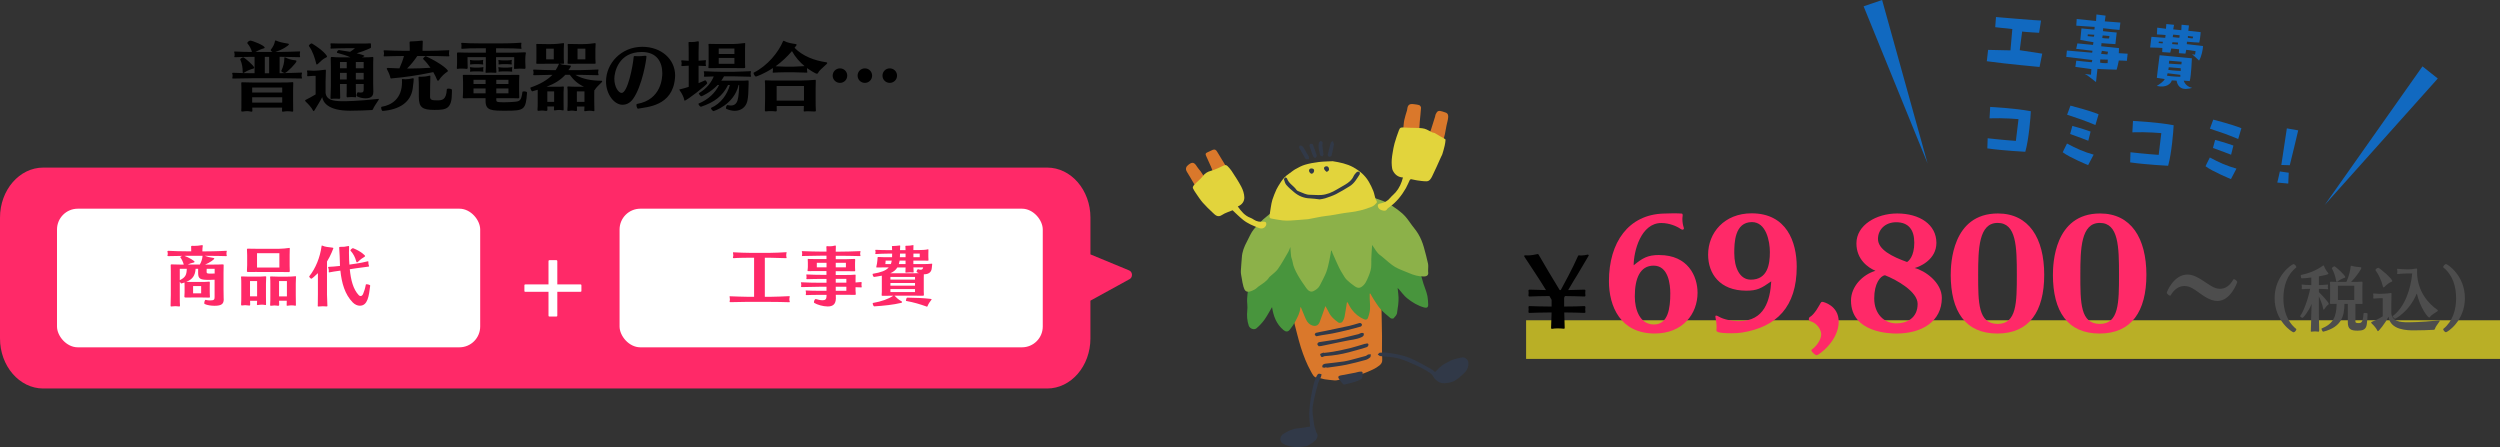 <?xml version="1.0" encoding="UTF-8"?>
<svg id="_レイヤー_2" data-name="レイヤー 2" xmlns="http://www.w3.org/2000/svg" viewBox="0 0 998.72 178.62">
  <rect x="0" y="0" width="998.72" height="178.62" fill="#333333" stroke="none"/>
  <defs>
    <style>
      .cls-1 {
        fill: #fff;
      }

      .cls-2 {
        fill: #e2d43c;
      }

      .cls-3 {
        fill: #4d4d4d;
      }

      .cls-4 {
        fill: #1169c0;
      }

      .cls-5 {
        fill: none;
        opacity: .7;
        stroke: #f2e421;
        stroke-miterlimit: 10;
        stroke-width: 15.44px;
      }

      .cls-6 {
        fill: #313948;
      }

      .cls-7 {
        fill: #ff2968;
      }

      .cls-8 {
        fill: #da782b;
      }

      .cls-9 {
        fill: #48953d;
      }

      .cls-10 {
        fill: #8cb149;
      }
    </style>
  </defs>
  <g id="_レイヤー_1-2" data-name="レイヤー 1">
    <g>
      <line class="cls-5" x1="609.66" y1="135.66" x2="998.72" y2="135.66"/>
      <path class="cls-7" d="M451.16,108.06l-15.54-6.44v-14.67c0-11.03-7.75-20-17.27-20H17.27c-9.53,0-17.27,8.97-17.27,20v48.25c0,11.03,7.75,20,17.27,20H418.34c9.53,0,17.27-8.97,17.27-20v-15.09l15.69-8.62c.58-.32,.95-1.02,.91-1.77-.03-.75-.45-1.4-1.06-1.65Z"/>
      <g>
        <path d="M100.45,31.26c-1.97,0-5.31,.06-7.31,.12h-.06c-.24,0-.3-.09-.3-.24,0-.12,.06-.27,.09-.36,.03-.15,.06-.36,.06-.57s-.03-.39-.06-.48c-.09-.18-.12-.33-.12-.42,0-.18,.12-.24,.33-.24h.09c1.64,.09,5.37,.18,7.25,.18h1.28v-6.54h-1.07c-1.97,0-4.63,.09-6.69,.15h-.06c-.24,0-.3-.06-.3-.15s.06-.21,.09-.3c.03-.12,.06-.27,.06-.42,0-.27-.03-.54-.06-.75-.03-.18-.15-.36-.15-.48s.06-.18,.33-.18h.09c2.12,.12,4.78,.18,6.66,.18h.06c-.33-1.25-.93-2.39-1.85-3.46-.03-.03-.03-.06-.03-.12,0-.3,.69-.96,1.25-.96,.69,0,5.7,1.91,5.7,2.81,0,.12-.06,.21-.27,.27-1.1,.27-2.36,.87-3.43,1.46h6.83c-.39-.21-.72-.54-.72-.75,0-.06,0-.09,.03-.12,.96-1.19,1.55-2.51,1.64-3.37,.03-.24,.12-.36,.27-.36,.12,0,.3,.06,.54,.18,.69,.36,2.39,.78,4.36,1.07,.36,.06,.45,.18,.45,.3,0,.42-2.51,2.15-5.46,3.04h2.36c1.58,0,5.43-.15,7.34-.21,.18,0,.24,.09,.24,.21s-.06,.27-.09,.39c-.03,.15-.06,.36-.06,.57,0,.24,.03,.48,.06,.57,.03,.12,.06,.21,.06,.3,0,.15-.06,.27-.21,.27h-.03c-.12,0-5.67-.15-7.31-.15h-.63v6.54h.69c1.61,0,8-.24,8.06-.24h.06c.12,0,.15,.06,.15,.18s-.06,.33-.12,.45c-.03,.15-.06,.36-.06,.57,0,.27,.03,.54,.06,.6,.06,.15,.12,.27,.12,.36,0,.12-.06,.21-.21,.21h-.03c-.12,0-6.42-.12-8.06-.12h-11.91Zm-2.66-2.39c-.3,.21-.48,.27-.6,.27-.21,0-.24-.21-.24-.42,0-1.52-.18-3.19-.99-4.98v-.03c0-.24,.87-.81,1.22-.81,.39,0,4.39,3.4,4.39,4.18,0,.15-.15,.27-.48,.36-.84,.21-2.24,.72-3.31,1.43Zm2.98,14.09c.03,.6,.06,1.13,.06,1.22v.06c0,.27-.15,.39-.36,.39-.09,0-.21-.03-.33-.06-.48-.12-.96-.18-1.43-.18-.6,0-1.16,.09-1.55,.15-.15,.03-.27,.03-.36,.03-.3,0-.42-.09-.42-.3v-.09c.06-.27,.06-1.01,.06-4.48v-3.31c0-1.28,0-2.57-.06-3.07v-.12c0-.24,.06-.33,.39-.33h.12c.87,.06,2.39,.09,3.85,.09h11.13c2.27,0,3.76,0,4.83-.12,.09,0,.15-.03,.21-.03,.21,0,.24,.09,.24,.36v.27c-.06,.96-.06,1.94-.06,2.63v4.18c0,3.61,.03,3.76,.03,3.82v.18c0,.21-.06,.36-.3,.36-.06,0-.12-.03-.21-.03-.51-.09-1.1-.15-1.67-.15-.6,0-1.19,.06-1.67,.15-.12,.03-.18,.03-.27,.03-.27,0-.36-.12-.36-.33,0-.06,.03-.12,.03-.18,.03-.15,.03-.6,.03-1.13h-11.94Zm11.97-8h-12v2h12v-2Zm0,3.91h-12v2.12h12v-2.12Zm-5.22-16.15h-1.73v6.54h1.73v-6.54Zm6.27,6.45c-.33,0-1.43-.48-1.43-.84,0,0,.03-.03,.03-.06,.84-1.76,1.19-3.43,1.19-4.81,0-.36,0-.57,.21-.57,.09,0,.24,.06,.48,.18,.78,.42,1.88,.84,3.79,1.04,.27,.03,.39,.15,.39,.3,0,.75-3.97,4.75-4.66,4.75Z"/>
        <path d="M126.09,30.3h-.99c-.27,0-1.64,.09-2,.15h-.15c-.21,0-.24-.09-.24-.24,0-.09,.03-.21,.03-.33,.03-.12,.03-.27,.03-.39,0-.27-.03-.54-.03-.63,0-.18-.12-.36-.12-.51,0-.12,.09-.21,.3-.21h.18c.42,.06,1.55,.12,2.03,.12h.27c.96,0,2.72-.15,4.3-.39,.09,0,.15-.03,.21-.03,.24,0,.27,.12,.27,.33v.24c-.03,1.16-.12,3.28-.12,4.27v4.48c.36,2.54,2.45,3.28,6.95,3.28,1.02,0,5.97-.03,14.03-.93h.15c.12,0,.18,.03,.18,.09s-.03,.15-.12,.3c-1.04,1.61-1.91,2.84-2.18,3.58-.12,.3-.27,.48-.48,.48-1.85,.12-6.03,.27-8.77,.27-8.89,0-10.77-3.43-11.1-5.43-.84,1.7-2.18,3.73-3.01,5.16-.09,.18-.27,.42-.42,.42-.09,0-.18-.09-.27-.27-.48-1.04-1.94-2.63-2.75-3.37-.27-.27-.39-.45-.39-.57s.12-.21,.24-.27c.93-.45,2.54-1.34,3.97-2.18v-7.43Zm.98-4.83c-.24,.21-.39,.3-.51,.3-.21,0-.24-.3-.3-.57-.36-1.67-1.4-4.92-2.83-6.78-.03-.03-.06-.09-.06-.12,0-.36,.81-.96,1.16-.96,.03,0,.06,0,.09,.03,4.51,2.75,6.03,4.86,6.03,5.22,0,.15-.12,.3-.45,.42-1.01,.39-2.18,1.52-3.13,2.45Zm18.21,8.09h-3.13v.96c0,.93,.03,2.9,.09,3.76v.24c0,.27-.03,.36-.24,.36-.12,0-.27-.03-.45-.06-.27-.03-.69-.06-1.13-.06-.51,0-1.04,.03-1.4,.09-.09,.03-.15,.03-.21,.03-.24,0-.36-.15-.36-.42v-.09c.06-.9,.06-2.78,.06-3.85v-.96h-2.69v1.1c0,.96,.06,3.43,.09,4.3,0,.45-.21,.51-.45,.51h-.12c-.36-.06-.84-.06-1.31-.06-.51,0-1.01,0-1.43,.06-.09,0-.18,.03-.27,.03-.21,0-.3-.09-.3-.33v-.09c.06-1.01,.15-3.4,.15-4.51v-8.3c0-.48-.03-2.48-.06-2.95,0-.36,.06-.57,.36-.57h.12c1.13,.15,2.6,.15,3.82,.15h3.58c-1.49-.69-3.43-1.31-5.31-1.79-.06-.03-.09-.09-.09-.18,0-.3,.39-.93,.81-.93,.24,0,3.31,.48,4.45,.69,.72-.45,1.34-.93,1.94-1.43h-3.58c-1.19,0-4.42,.06-5.91,.15h-.06c-.18,0-.24-.12-.24-.24,0-.06,0-.12,.03-.15,.06-.15,.09-.33,.09-.51,0-.27-.06-.51-.09-.69,0-.09-.03-.18-.03-.27,0-.12,.03-.24,.24-.24h.03c1.43,.09,4.57,.09,6,.09h5.64c1.88,0,3.16-.03,3.97-.09,.3-.03,.3,.27,.3,.48v.69c0,.09,.03,.21,.03,.33,0,.18-.06,.33-.3,.45-1.85,.84-3.79,1.55-5.43,2.03,.51,.12,3.1,.75,3.1,1.07,0,.06-.09,.12-.27,.21l-.75,.33h.3c2.24,0,3.01-.03,3.73-.12,.12,0,.21-.03,.27-.03,.21,0,.27,.09,.27,.39v.18c-.06,.9-.06,2.3-.06,2.98v7.16c0,.51,.03,1.91,.06,3.07v.15c0,1.04-.27,2.6-3.04,2.6-1.22,0-2.69-.33-3.49-.81-.09-.06-.15-.21-.15-.39,0-.48,.27-1.22,.54-1.22h.03c.3,.06,.69,.12,1.07,.12,1.1,0,1.19-.42,1.19-1.49v-1.94Zm-6.77-8.8h-2.69v2.51h2.69v-2.51Zm0,4.36h-2.69v2.63h2.69v-2.63Zm6.77-4.36h-3.13v2.51h3.13v-2.51Zm0,4.36h-3.13v2.63h3.13v-2.63Z"/>
        <path d="M152.9,44.33c-.33,.03-.63-.81-.63-1.31,0-.21,.06-.33,.15-.36,4-.63,8.18-3.22,8.18-9.88,0-.27,0-.54-.03-.81v-.15c0-.18,.03-.24,.21-.24,.09,0,.18,0,.33,.03,.24,.03,.51,.06,.84,.06,.9,0,2.06-.15,2.84-.39,.09-.03,.18-.03,.24-.03,.21,0,.24,.15,.24,.39,0,.33-.06,1.28-.39,3.7-.78,5.58-5.4,8.45-11.97,8.98Zm13.82-21.97c-1.19,1.76-2.51,3.43-4.09,5.01h.98c2.9,0,5.61-.12,8.36-.3-.87-1.25-1.85-2.45-2.93-3.49t-.03-.09c0-.27,.78-1.04,1.07-1.04h.06c6.66,3.16,8.8,5.49,8.8,5.88,0,.12-.06,.21-.21,.3-.98,.63-2.51,1.94-3.34,3.34-.12,.21-.27,.27-.39,.27-.18,0-.3-.09-.36-.24-.39-1.04-.93-2.12-1.55-3.19-6.51,1.37-11.61,2.06-16.42,2.48-.12,0-.3,.06-.42,.06-.15,0-.27-.06-.3-.3-.09-.66-.69-2.18-1.22-3.1-.12-.21-.21-.42-.21-.54,0-.18,.12-.27,.45-.27h.09c1.61,.09,3.07,.15,4.51,.18,.72-1.61,1.37-3.31,1.82-4.95-2.63,0-5.52,.09-7.73,.15h-.09c-.24,0-.3-.06-.3-.21,0-.12,.06-.3,.09-.51,.03-.15,.06-.3,.06-.45s-.03-.3-.06-.42c-.06-.24-.12-.45-.12-.6s.09-.24,.36-.24h.09c2.03,.09,5.19,.21,7.91,.21h2.09v-1.01c0-.54-.03-1.79-.06-2.3v-.09c0-.27,.15-.36,.51-.36h.36c1.1,0,3.16-.21,3.91-.3h.18c.27,0,.3,.09,.3,.3v.27c-.03,.6-.09,1.88-.09,2.51v.98h2.18c2.33,0,4.72-.09,8.24-.24h.06c.15,0,.21,.06,.21,.21,0,.12-.06,.3-.09,.54-.03,.15-.03,.36-.03,.57s0,.39,.03,.48c.06,.15,.12,.3,.12,.42,0,.15-.09,.24-.27,.24-3.4-.12-5.85-.15-8.27-.15h-4.27Zm5.07,16.09c0,1.43,.57,1.64,2.78,1.64,2.03,0,3.7-.06,3.94-4.45,0-.15,.33-.24,.72-.24,.6,0,1.31,.18,1.31,.51v.96c0,6.69-2.18,7.04-7.01,7.04s-6.21-1.04-6.21-5.22v-4c0-.96-.03-2.75-.12-3.55v-.12c0-.33,.12-.39,.33-.39,.12,0,.27,.03,.42,.03h.33c.96,0,2.15-.12,2.96-.36,.15-.03,.33-.09,.45-.09,.15,0,.24,.06,.24,.24v.06c-.06,1.46-.09,2.81-.09,3.97l-.03,3.97Z"/>
        <path d="M209.84,24.57c0,.6,.06,2.15,.09,2.39v.18c0,.27-.09,.36-.36,.36-.12,0-.24-.03-.42-.03-.3-.03-.92-.06-1.55-.06-.57,0-1.13,.03-1.55,.09-.18,.03-.3,.03-.39,.03-.27,0-.33-.09-.33-.27,0-.09,.03-.21,.03-.33,.03-.6,.06-1.7,.06-2.3v-1.82h-7.25v2c0,1.82,.06,3.1,.12,3.67,0,.12,.03,.24,.03,.3,0,.21-.09,.3-.42,.3-.12,0-.27,0-.48-.03-.3-.03-.81-.06-1.31-.06s-1.01,.03-1.34,.06c-.21,.03-.36,.03-.48,.03-.27,0-.33-.06-.33-.24,0-.12,0-.24,.03-.42,.09-.93,.09-1.85,.09-3.58v-2.03h-7.31v1.16c0,.81,.03,2.87,.06,3.1v.09c0,.18-.09,.36-.45,.36-.06,0-.12-.03-.21-.03-.36-.06-1.13-.09-1.82-.09-.48,0-.93,0-1.16,.06-.18,.03-.33,.06-.45,.06-.15,0-.24-.06-.24-.24v-.12c.06-.48,.09-2,.09-2.57v-1.22c0-.45,0-1.04-.03-1.88,0-.45,.06-.54,.6-.54h.21c.99,.06,3.58,.09,5.91,.09h4.81v-1.76h-2.21c-4.18,0-4.75,.03-7.16,.21h-.09c-.27,0-.36-.09-.36-.24,0-.09,.03-.24,.06-.39,.03-.15,.03-.39,.03-.6,0-.15,0-.3-.03-.42-.06-.27-.09-.45-.09-.54,0-.15,.06-.18,.3-.18h.18c2.15,.12,3.01,.21,7.13,.21h8.54c4.54,0,7.58-.27,7.7-.27h.03c.15,0,.18,.09,.18,.21,0,.15-.03,.3-.06,.45-.03,.12-.03,.36-.03,.57,0,.24,0,.45,.03,.54,.06,.18,.12,.36,.12,.48s-.06,.18-.24,.18h-.06c-1.88-.12-3.16-.21-7.7-.21h-2.18v1.76h5.64c2.21,0,3.31-.06,5.82-.15h.06c.3,0,.39,.09,.39,.27,0,.15-.09,.39-.12,.66-.03,.27-.12,.98-.12,1.58v1.16Zm-11.58,14.65v.6c0,.78,.03,1.04,2.95,1.04,1.46,0,3.16-.09,4.18-.18,2.27-.18,2.84-.39,3.31-3.94,.03-.15,.3-.24,.66-.24,.54,0,1.22,.18,1.19,.48-.48,6.95-1.19,7.25-8.42,7.25-5.73,0-8.15,0-8.15-3.88v-1.13h-4.45c-1.52,0-3.07,0-3.94,.06h-.18c-.36,0-.54-.09-.54-.3v-.06c.06-.42,.12-2.27,.12-2.75v-3.37c0-.51-.03-1.61-.09-2.54v-.18c0-.15,.03-.18,.21-.18h.18c.42,.03,3.34,.03,4.6,.03h13.19c1.37,0,2.69,0,3.82-.03,.51,0,.57,0,.57,.27v.12c-.03,.66-.09,1.25-.09,2.06v3.88c0,.3,.03,2.24,.06,2.51v.12c0,.27-.09,.42-.42,.42h-.09c-.63-.06-3.16-.06-4.42-.06h-4.27Zm-8.48-10.71c-.51,0-1.52,.06-1.76,.12-.03,0-.06,.03-.09,.03-.12,0-.15-.09-.15-.21,0-.09,0-.15,.03-.24,.03-.15,.06-.3,.06-.45,0-.12-.03-.27-.06-.33-.03-.12-.09-.27-.09-.39s.06-.21,.18-.21c.03,0,.09,0,.15,.03,.18,.06,1.16,.15,1.7,.15h1.46c.66,0,1.7-.18,1.73-.18,.03-.03,.06-.03,.09-.03,.06,0,.09,.09,.09,.21,0,.09-.03,.27-.06,.39-.03,.15-.03,.33-.03,.48,0,.12,0,.21,.03,.27,.06,.09,.06,.18,.06,.27,0,.12-.03,.21-.15,.21h-.03c-.18,0-.99-.12-1.73-.12h-1.43Zm0-2.9c-.51,0-1.52,.09-1.76,.15h-.06c-.15,0-.18-.09-.18-.24,0-.06,0-.15,.03-.24,.03-.12,.03-.24,.03-.33,0-.18,0-.3-.03-.39,0-.12-.06-.3-.06-.42,0-.09,.03-.18,.15-.18,.03,0,.09,0,.15,.03,.18,.06,1.16,.15,1.7,.15h1.4c.66,0,1.61-.15,1.64-.18,.06-.03,.09-.06,.12-.06,.09,0,.12,.09,.12,.24,0,.09-.03,.24-.06,.36-.03,.12-.03,.27-.03,.42,0,.12,0,.24,.03,.33,.06,.09,.09,.21,.09,.3,0,.12-.06,.21-.15,.21h-.03c-.18,0-1.01-.15-1.76-.15h-1.34Zm4.21,6.27h-4.83v1.67h4.83v-1.67Zm0,3.46h-4.83v1.94h4.83v-1.94Zm9.13-3.46h-4.86v1.67h4.86v-1.67Zm0,3.46h-4.86v1.94h4.86v-1.94Zm-1.97-6.83c-.51,0-1.52,.06-1.76,.12-.03,0-.06,.03-.09,.03-.12,0-.15-.09-.15-.21,0-.09,0-.15,.03-.24,.03-.09,.03-.21,.03-.33,0-.18-.03-.36-.06-.45-.03-.12-.09-.27-.09-.39s.06-.21,.18-.21c.03,0,.09,0,.15,.03,.18,.06,1.19,.15,1.73,.15h1.67c.66,0,1.64-.18,1.67-.18s.06-.03,.06-.03c.09,0,.12,.09,.12,.21s-.03,.27-.06,.39c-.03,.15-.03,.33-.03,.48,0,.12,0,.21,.03,.27,.06,.09,.06,.18,.06,.27,0,.12-.03,.21-.15,.21h-.03c-.18,0-.96-.12-1.7-.12h-1.61Zm0-2.9c-.51,0-1.52,.09-1.76,.15h-.06c-.15,0-.18-.09-.18-.24,0-.06,0-.15,.03-.24,.03-.09,.03-.18,.03-.24,0-.21-.03-.39-.06-.48,0-.12-.06-.3-.06-.42,0-.09,.03-.18,.15-.18,.03,0,.09,0,.15,.03,.18,.06,1.19,.15,1.73,.15h1.49c.66,0,1.58-.15,1.61-.18,.06-.03,.09-.06,.12-.06,.09,0,.12,.09,.12,.24,0,.09-.03,.24-.06,.36-.03,.15-.03,.33-.03,.48,0,.12,0,.21,.03,.27,.06,.09,.06,.18,.06,.27,0,.15-.03,.24-.15,.24h-.03c-.18,0-.96-.15-1.7-.15h-1.43Z"/>
        <path d="M230.47,42.54c0,.45,0,.9,.03,1.31v.12c0,.27-.06,.39-.36,.39-.09,0-.18,0-.3-.03-.6-.09-1.01-.15-1.43-.15-.3,0-.63,.03-1.07,.12-.12,.03-.21,.03-.3,.03-.3,0-.39-.12-.39-.3v-.06c.09-.98,.12-1.76,.12-2.98v-4.03c0-.36,0-1.55-.09-1.91-.03-.09-.03-.18-.03-.24,0-.21,.12-.27,.36-.27h.12c.9,.06,1.79,.12,3.25,.12h2.93c-2.36-1.07-4.12-2.6-5.7-4.78h-1.76c-2.03,2.18-4.36,3.58-7.52,4.78h2.9c2.66,0,2.78,0,3.55-.09,.06,0,.12-.03,.18-.03,.21,0,.3,.09,.3,.36,0,.06-.03,.15-.03,.24-.06,.6-.09,.98-.09,1.73v4.03c0,.84,0,1.88,.03,2.75v.15c0,.21-.03,.3-.24,.3-.09,0-.24-.03-.42-.06-.39-.09-.78-.12-1.13-.12-.51,0-.98,.06-1.52,.15-.09,.03-.18,.03-.24,.03-.27,0-.33-.12-.33-.33,0-.09,.03-.21,.03-.33,0-.15,0-.48,.03-.9h-2.69c0,.42,0,.84,.03,1.25v.06c0,.3-.18,.45-.51,.45h-.15c-.66-.09-1.1-.15-1.61-.15-.33,0-.66,.03-1.04,.09-.12,.03-.21,.03-.3,.03-.27,0-.36-.12-.36-.33v-.09c.09-.93,.09-1.88,.09-3.1v-4.89l-2.18,.63h-.03c-.24,0-.72-1.01-.72-1.4,0-.06,.03-.12,.06-.12,3.88-1.34,6.66-2.98,8.77-5.07h-.69c-.69,0-4.48,.12-6.63,.15-.3,0-.39-.09-.39-.21,0-.09,.06-.21,.09-.33,.03-.18,.06-.36,.06-.54s-.03-.33-.06-.48c-.03-.18-.12-.36-.12-.48s.09-.21,.39-.21h.06c1.94,.12,5.88,.21,6.6,.21h1.97c.48-.72,.9-1.52,1.25-2.36,.03-.06,.06-.12,.12-.18h-5.16c-2.98,0-3.19,0-3.46,.03h-.12c-.27,0-.39-.09-.39-.27v-.06c.06-.39,.06-1.25,.06-1.58v-4.36c0-1.13,0-1.19-.03-1.28,0-.06-.03-.12-.03-.15,0-.18,.09-.24,.27-.24h.12c.57,.03,2.72,.06,3.7,.06h1.82c1.85,0,3.88-.21,4.9-.39h.09c.15,0,.18,.06,.18,.27v.15c-.06,.57-.09,1.4-.09,2v3.82c0,.42,.06,1.16,.09,1.61v.12c0,.27-.12,.27-.51,.27h-1.1l.3,.15c.51,.27,2.15,.42,3.52,.51,.42,.03,.57,.12,.57,.24,0,.06,0,.3-1.01,1.64h4.89c1.16,0,6.83-.21,6.89-.24h.09c.12,0,.15,.06,.15,.18s-.06,.27-.09,.42c-.03,.12-.06,.39-.06,.63,0,.18,.03,.36,.06,.45,.06,.15,.12,.3,.12,.39,0,.15-.06,.21-.24,.21h-.06c-.15,0-5.7-.15-6.89-.15h-2.09c2.87,1.7,6.39,2.33,10.48,2.36,.18,0,.24,.09,.24,.21s-.06,.24-.18,.36c-1.22,1.22-2.33,2.24-2.63,2.87-.09,.18-.21,.3-.33,.33-.03,.27-.03,.51-.03,.87v3.91c0,.84,.03,2.3,.06,3.16v.15c0,.21-.03,.3-.24,.3-.09,0-.24-.03-.42-.06-.39-.09-.81-.12-1.22-.12-.54,0-1.07,.06-1.61,.15-.09,.03-.18,.03-.24,.03-.27,0-.33-.12-.33-.33,0-.09,.03-.21,.03-.33,0-.18,.06-.66,.06-1.19h-3.01Zm-9.25-23.1h-3.04v4.27h3.04v-4.27Zm.15,17.07h-2.72v4.18h2.72v-4.18Zm9.43-11.04c-3.01,0-3.22,0-3.52,.03h-.12c-.27,0-.42-.09-.42-.27v-.06c.06-.39,.09-1.25,.09-1.58v-4.36c0-.42,0-.98-.06-1.28v-.15c0-.18,.09-.24,.27-.24h.12c.6,.03,2.81,.06,3.79,.06h1.91c1.85,0,3.79-.21,4.81-.39h.09c.12,0,.18,.06,.18,.3v.12c-.06,.57-.09,1.4-.09,2v3.82c0,.42,.06,1.16,.09,1.61v.09c0,.3-.12,.3-.54,.3h-6.6Zm2.69,11.04h-3.04v4.18h3.04v-4.18Zm.36-17.07h-3.13v4.27h3.13v-4.27Z"/>
        <path d="M254.91,43.43h-.03c-.3,0-.63-.87-.63-1.43,0-.24,.06-.45,.24-.48,9.85-1.7,10.09-10.71,10.09-12.27,0-4.36-2.09-8.48-8.21-8.48-9.25,0-10.95,8-10.95,10.68,0,3.25,1.64,5.67,2.9,5.67,2.45,0,4.54-10.89,4.81-14.21,.03-.39,.06-.51,.54-.51,.09,0,.24,.03,.42,.03,.33,.03,.66,.03,.96,.03,.78,0,1.52-.06,2.24-.15,.18-.03,.33-.03,.45-.03,.42,0,.51,.12,.51,.33,0,1.19-1.7,11.79-5.34,16.89-1.37,1.91-3.04,2.36-4.18,2.36h-.03c-3.34,0-6.6-4.21-6.6-9.31,0-7.19,6.03-13.85,14.51-13.85,7.52,0,13.1,4.89,13.1,11.49,0,.36-.03,.69-.06,1.04-.98,11.25-11.25,11.49-14.71,12.18Z"/>
        <path d="M275.12,26.24c-.87,.03-1.7,.09-2.54,.15h-.06c-.27,0-.33-.12-.33-.24s.03-.27,.06-.36c.03-.18,.06-.36,.06-.54s-.03-.33-.06-.42c-.06-.18-.12-.36-.12-.51,0-.12,.06-.21,.33-.21h.12c.72,.06,1.64,.15,2.54,.18v-3.37c0-.48,0-3.04-.06-3.73v-.15c0-.21,.06-.27,.39-.27h.3c.21,0,.42,.03,.63,.03,.81,0,1.49-.09,2.27-.27,.12-.03,.21-.03,.27-.03,.21,0,.24,.09,.24,.33v.24c-.03,.39-.09,3.49-.09,3.88v3.31c1.28-.06,2.75-.21,2.75-.21h.06c.12,0,.15,.09,.15,.18,0,.18-.06,.39-.09,.57-.03,.15-.03,.36-.03,.57,0,.15,0,.27,.03,.36,.06,.15,.09,.3,.09,.42,0,.15-.06,.24-.21,.24h-.03c-.15,0-1.49-.09-2.72-.12v6.95c.9-.36,1.79-.75,2.63-1.13h.03c.24,0,.78,.78,.78,1.16,0,.6-8.18,6.95-8.98,6.95-.09,0-.18-.09-.18-.27-.12-.98-.98-2.69-1.7-3.64-.18-.24-.27-.39-.27-.45,0-.15,.21-.15,.48-.21,.98-.21,2.09-.54,3.28-.93v-8.48Zm23.91,7.76v.51c0,1.7-.12,4.36-.48,5.88-.63,2.57-2.66,3.88-5.04,3.88-1.07,0-2.21-.27-3.34-.78-.09-.06-.15-.18-.15-.36,0-.45,.3-1.16,.57-1.16h.03c.51,.12,.96,.18,1.37,.18,1.22,0,2.18-.57,2.66-2.09,.45-1.37,.63-4.75,.63-6.12h-.21c-1.85,8-10,10.45-10.03,10.45-.27,0-1.01-.78-1.01-1.16,0-.06,.03-.15,.12-.18,3.73-1.64,6.36-5.19,7.43-9.1h-.72c-2.24,4.42-5.37,6.86-10.8,8.69h-.06c-.33,0-.98-.81-.98-1.13,0-.09,.03-.12,.09-.15,3.91-1.64,6.57-4.21,8.15-7.4h-.57c-2.78,2.92-6.33,4.51-6.51,4.51-.3,0-1.01-.87-1.01-1.16q0-.06,.03-.09c3.1-1.82,5.01-4.39,5.94-6.69l-3.58,.12h-.06c-.24,0-.3-.09-.3-.21s.03-.24,.06-.33c.03-.18,.06-.33,.06-.51s-.03-.33-.06-.48c-.03-.18-.12-.36-.12-.48s.06-.18,.3-.18h.12c1.79,.12,5.31,.21,6.39,.21h5.46c1.52,0,6.3-.24,6.39-.24h.06c.12,0,.15,.06,.15,.18s-.06,.27-.09,.39c-.03,.12-.06,.39-.06,.63,0,.18,.03,.36,.06,.45,.09,.15,.12,.27,.12,.39s-.06,.18-.21,.18h-.06c-.27,0-4.86-.15-6.39-.15h-4.15c-.33,.6-.69,1.16-1.1,1.73h7.97c1.02,0,1.64,0,2.48-.09h.21c.27,0,.27,.12,.27,.39v1.49Zm-12.33-6.8c-2.92,0-3.16,.03-3.25,.03h-.12c-.24,0-.33-.06-.33-.21v-.09c.06-.42,.09-1.1,.09-1.49v-6.24c0-.48,0-.96-.06-1.31v-.15c0-.21,.12-.21,.39-.21,.69,.03,2.21,.06,3.4,.06h6c1.07,0,2.92-.15,4.63-.39h.09c.09,0,.15,.03,.15,.24v.09c-.06,.69-.06,1.37-.06,2.03v5.79c0,.39,.03,1.07,.06,1.37v.12c0,.36-.12,.39-1.04,.39-.78,0-2.24-.03-3.01-.03h-6.92Zm6.69-7.82h-6.27v2.18h6.27v-2.18Zm0,3.76h-6.27v2.36h6.27v-2.36Z"/>
        <path d="M313.65,28.87c-1.46,0-4.39,.12-4.57,.15-.06,0-.12,.03-.18,.03-.18,0-.24-.12-.24-.24s.06-.3,.09-.42,.03-.3,.03-.51c0-.24,0-.51-.03-.69-3.64,2.42-6.72,3.4-6.75,3.4-.39,0-.96-.96-.96-1.4,0-.09,.03-.15,.09-.18,5.52-2.78,9.85-8.12,11.67-12.51,.03-.09,.15-.21,.27-.21,.06,0,.15,.03,.24,.09,1.13,.69,3.16,1.01,4.54,1.22,.3,.06,.39,.15,.39,.27s-.06,.24-.15,.36c-.21,.3-.48,.57-.69,.87,3.31,3.34,7.91,5.1,12.77,5.79,.09,.03,.3,.12,.3,.3,0,.09-.06,.21-.21,.36-1.88,1.76-3.07,2.69-3.46,3.58-.12,.24-.27,.33-.42,.33-.66,0-3.25-1.73-3.97-2.24-.03,.15-.03,.33-.03,.51,0,.3,.03,.57,.06,.66,.06,.15,.09,.3,.09,.42s-.06,.21-.21,.21h-.03c-.09,0-3.97-.15-5.34-.15h-3.31Zm-3.37,13.49c0,.72,.03,1.4,.03,1.67v.06c0,.3-.15,.42-.42,.42h-.15c-.48-.09-1.22-.12-1.91-.12-.63,0-1.22,.03-1.55,.09-.12,.03-.21,.03-.3,.03-.33,0-.42-.15-.42-.42,0-.54,.09-3.28,.09-4.89v-3.82c0-.78,0-2.42-.09-2.87,0-.06-.03-.12-.03-.18,0-.18,.09-.24,.36-.24h.12c1.34,.09,3.13,.09,4.9,.09h8.77c1.73,0,4.72-.15,5.67-.27,.15-.03,.27-.03,.33-.03,.15,0,.21,.06,.21,.36v.15c-.03,.69-.06,2.36-.06,3.01v3.91c0,1.76,.03,4.24,.09,4.69v.15c0,.24-.06,.39-.45,.39h-.09c-.57-.03-1.58-.09-2.48-.09-.48,0-.93,0-1.25,.06-.12,.03-.21,.03-.3,.03-.21,0-.3-.09-.3-.27,0-.06,.03-.12,.03-.21,.03-.24,.06-.93,.06-1.7h-10.86Zm6.72-15.73c.78,0,3.1-.15,4.42-.21-1.88-1.55-3.67-3.55-5.04-6-1.94,2.27-4.12,4.33-6.54,6.06,1.04,.06,2.92,.15,3.82,.15h3.34Zm4.18,7.73h-10.92v5.82h10.92v-5.82Z"/>
        <path d="M335.56,33.11c-1.61,0-2.92-1.28-2.92-2.9s1.31-2.9,2.92-2.9,2.9,1.28,2.9,2.9-1.28,2.9-2.9,2.9Zm9.94,0c-1.61,0-2.9-1.28-2.9-2.9s1.28-2.9,2.9-2.9,2.9,1.28,2.9,2.9-1.28,2.9-2.9,2.9Zm9.94,0c-1.61,0-2.9-1.28-2.9-2.9s1.28-2.9,2.9-2.9,2.92,1.28,2.92,2.9-1.31,2.9-2.92,2.9Z"/>
      </g>
      <rect class="cls-1" x="22.77" y="83.37" width="169.06" height="55.38" rx="8.31" ry="8.31"/>
      <g>
        <path class="cls-7" d="M85.76,111.73c-.67,.05-1.36,.08-2.06,.08-3.58,0-4.55-.26-4.55-2.8v-1.62h-1c-.21,2.7-1.21,4.17-3.7,5.2,.51,.03,1.39,.05,2.5,.05h3.4c1.44,0,2.24-.03,3.11-.13h.1c.26,0,.26,.13,.26,.49-.03,.64-.03,.93-.03,1.36v2.42c0,.41,.03,1.23,.05,1.52,0,.08,.03,.18,.03,.26,0,.18-.05,.33-.31,.33h-.05c-.69-.05-1.54-.05-2.88-.05h-3.65c-1.05,0-1.85,0-2.73,.03h-.08c-.33,0-.51-.13-.51-.33v-.05c.05-.33,.08-1.18,.08-1.65v-2.47c0-1.26,0-1.36-.03-1.47l-.03-.03-1.29,.39c-.08,.03-.36-.39-.57-.75v5.4c0,2.39,0,3.42,.08,4.14,0,.26-.08,.39-.33,.39-.05,0-.1,0-.18-.03-.36-.05-.82-.1-1.31-.1s-.98,.05-1.42,.1c-.1,0-.18,.03-.26,.03-.18,0-.26-.08-.26-.26v-.08c.05-.8,.1-3.55,.1-4.24v-9.44c0-.59-.05-1.49-.05-2.47,0-.21,.03-.33,.33-.33h.1c1.03,.05,2.44,.08,3.58,.08h1.21c-.28-1.08-.82-2.21-1.41-2.96v-.03c0-.1,.39-.33,.75-.49-2.26,.03-4.22,.08-5.48,.1-.28,0-.39-.08-.39-.21,0-.1,.08-.23,.1-.36,.03-.15,.05-.28,.05-.41s-.03-.26-.05-.44c-.03-.13-.1-.31-.1-.44,0-.15,.08-.26,.36-.26h.05c2.03,.1,4.97,.21,8.41,.21h.69v-.23c0-1.29-.03-1.52-.03-1.59v-.08c0-.23,.1-.31,.39-.31h.15c.21,0,.44,.03,.64,.03,.95,0,2.03-.1,3.01-.28,.08,0,.13-.03,.18-.03,.21,0,.28,.1,.28,.28,0,.08-.03,.15-.03,.23-.08,.69-.13,.77-.13,1.78v.21h1.36c3.83,0,8.13-.23,8.18-.23h.08c.1,0,.13,.05,.13,.13,0,.15-.08,.33-.1,.49-.03,.1-.03,.28-.03,.46,0,.15,0,.33,.03,.41,.05,.15,.1,.33,.1,.46,0,.1-.05,.18-.21,.18h-.03c-.18,0-4.35-.13-8.18-.13h-.36c.87,.36,2.08,.67,3.42,.85,.28,.05,.39,.13,.39,.26,0,.26-1.62,1.54-3.68,2.39h3.11c1.21,0,2.5,0,3.78-.08h.15c.23,0,.36,.05,.36,.31v.05c-.05,.69-.05,2.44-.05,2.88v6.71c0,2.34,.03,2.78,.05,3.55,0,.15,.03,.28,.03,.44,0,1.8-.82,2.6-3.63,2.6-1.42,0-2.98-.23-4.01-.72-.1-.05-.13-.18-.13-.39,0-.49,.26-1.26,.49-1.26h.03c.51,.15,1.21,.23,1.8,.23,1.57,0,1.8-.33,1.8-1.29v-7Zm-13.94-4.35v4.55c2.32-1.13,2.73-2.19,2.8-4.55h-2.8Zm3.88-5.2c-.69,0-1.39,.03-2.06,.03,1.93,.67,4.09,2.03,4.09,2.37,0,.13-.1,.23-.28,.28-1,.23-1.75,.46-2.44,.82h4.81c.69-1.18,.98-2.26,1.08-3.34,0-.05,.03-.1,.03-.15h-5.22Zm4.66,12.09h-3.22v2.91h3.22v-2.91Zm5.4-6.89h-3.19l-.03,1.26c0,.67,.54,.67,1.85,.67,.44,0,.9-.03,1.36-.05v-1.88Z"/>
        <path class="cls-7" d="M99.91,120.14c0,.51,.03,1.11,.03,1.49,0,.33-.1,.44-.36,.44-.08,0-.15-.03-.23-.03-.51-.08-.98-.13-1.41-.13-.33,0-.67,.03-1.06,.1-.08,0-.15,.03-.21,.03-.28,0-.36-.15-.36-.36v-.08c.08-.8,.08-2.11,.08-2.98v-5.25c0-.31,0-2.19-.08-2.5-.03-.08-.03-.15-.03-.21,0-.18,.1-.23,.31-.23h.1c.75,.05,1.54,.08,2.8,.08h3.45c.9,0,1.98-.03,3.01-.13h.15c.18,0,.26,.08,.26,.31,0,.05-.03,.13-.03,.21-.05,.51-.08,1.78-.08,2.39v5.15c0,.59,0,2.26,.03,3.01v.15c0,.18-.03,.26-.21,.26-.08,0-.18-.03-.33-.05-.33-.08-.72-.1-1.13-.1-.51,0-1.03,.05-1.49,.13-.08,.03-.15,.03-.21,.03-.23,0-.28-.1-.28-.28,0-.08,.03-.18,.03-.28,0-.15,.03-.67,.05-1.16h-2.8Zm2.75-11.5c-1.31,0-2.65,0-3.4,.03h-.13c-.33,0-.49-.1-.49-.31v-.05c.03-.36,.1-1.93,.1-2.44v-3.99c0-.69-.03-1.93-.08-2.21v-.1c0-.18,.1-.23,.33-.23h.13c.31,.03,2.6,.05,3.68,.05h8.62c1.16,0,3.04-.18,4.01-.33,.08,0,.15-.03,.18-.03,.13,0,.15,.05,.15,.21v.23c-.03,.64-.05,1.8-.05,2.47v4.19c0,.54,.03,1.85,.05,2.08v.1c0,.26-.08,.39-.36,.39h-.08c-.54-.03-2.11-.05-3.65-.05h-9.03Zm.05,3.63h-2.83v6.12h2.83v-6.12Zm8.9-11.11h-8.93v5.71h8.93v-5.71Zm-.13,18.99c0,.59,.03,1.26,.05,1.6,0,.15-.08,.41-.39,.41h-.08c-.51-.08-1-.13-1.49-.13-.36,0-.72,.03-1.11,.1-.1,.03-.18,.03-.26,.03-.21,0-.28-.08-.28-.31v-.13c.08-.8,.08-2.5,.08-3.37v-4.97c0-.31,0-2.19-.08-2.5-.03-.08-.03-.15-.03-.21,0-.18,.1-.23,.28-.23h.1c.75,.05,1.54,.08,2.8,.08h3.78c.9,0,1.98-.05,3.01-.15,.08,0,.13-.03,.18-.03,.15,0,.23,.08,.23,.28,0,.05-.03,.13-.03,.23-.05,.51-.08,1.83-.08,2.44v4.68c0,.59,.03,3.04,.05,3.78v.13c0,.18-.03,.26-.21,.26-.08,0-.21-.03-.36-.05-.33-.08-.72-.1-1.13-.1-.51,0-1.05,.05-1.52,.13-.1,.03-.18,.03-.23,.03-.21,0-.26-.1-.26-.28,0-.05,.03-.15,.03-.26,0-.15,.03-.82,.03-1.47h-3.11Zm3.14-7.87h-3.14v6.12h3.14v-6.12Z"/>
        <path class="cls-7" d="M127.01,109.11c-1,1.03-2.44,2.24-2.6,2.24-.33,0-.88-.62-.88-.9,0-.03,0-.05,.03-.08,2.52-3.16,4.3-7.54,4.89-11.96,.03-.18,.03-.31,.18-.31,.1,0,.23,.03,.41,.13,.75,.36,2.14,.51,3.7,.69,.33,.03,.44,.13,.44,.26,0,0-1.03,2.88-2.55,5.3v13.25c0,.77,.1,3.47,.15,4.19,0,.08,.03,.15,.03,.23,0,.18-.08,.28-.41,.28-.08,0-.18,0-.31-.03-.26-.03-.69-.05-1.16-.05-.54,0-1.11,.03-1.47,.08-.1,.03-.18,.03-.23,.03-.26,0-.31-.1-.31-.28,0-.08,.03-.18,.03-.31,.03-.72,.05-3.29,.05-4.19v-8.57Zm12.73-1.54c.41,4.27,1.34,8,3.6,10.37,.21,.21,.46,.33,.72,.33,.39,0,.77-.28,1.03-.93,.39-.9,.8-2.19,1.05-3.65,.03-.08,.15-.13,.33-.13,.51,0,1.42,.26,1.42,.51v.03c-.51,4.17-.98,8.03-4.14,8.03-.95,0-1.96-.44-2.83-1.31-3.14-3.19-4.42-7.72-4.94-12.71-1.8,.26-3.55,.49-4.35,.69-.05,.03-.1,.03-.13,.03-.13,0-.18-.1-.18-.23s.05-.28,.05-.39c0-.26-.08-.77-.18-1.08-.05-.15-.13-.28-.13-.36,0-.1,.1-.18,.41-.18,.85-.03,2.7-.15,4.35-.36-.08-1.29-.1-2.6-.13-3.91-.03-1.05-.1-2.08-.18-3.19v-.15c0-.33,.08-.36,.41-.36,1.59,0,1.9-.03,2.83-.26,.23-.05,.39-.08,.49-.08,.18,0,.21,.08,.21,.28v.23c-.03,.72-.05,1.44-.05,2.16,0,2.08,.1,3.83,.18,4.76l2.75-.41c1.34-.18,2.98-.51,4.55-.9,.03,0,.08-.03,.1-.03,.13,0,.21,.15,.21,.31,0,.08-.03,.13-.03,.21v.15c0,.33,.1,.77,.18,.95,.05,.13,.1,.23,.1,.31,0,.1-.05,.18-.23,.21-.44,.08-3.09,.39-4.79,.64l-2.7,.41Zm3.34-3.04c-.21,.21-.36,.28-.46,.28-.15,0-.26-.15-.33-.44-.39-1.52-1.11-2.98-2.29-4.27,0,0-.03-.03-.03-.05,0-.21,.64-.9,1-.9h.08c3.16,1.23,4.81,2.88,4.81,3.14,0,.1-.1,.21-.28,.31-.69,.39-1.7,1.11-2.5,1.93Z"/>
      </g>
      <rect class="cls-1" x="247.51" y="83.37" width="169.06" height="55.38" rx="8.31" ry="8.31"/>
      <g>
        <path class="cls-7" d="M299,120.58c-1.49,0-5.92,.1-7.18,.13-.28,0-.36-.05-.36-.15,0-.05,.03-.13,.05-.23,.05-.18,.08-.46,.08-.72,0-.33-.03-.64-.08-.77-.05-.15-.08-.26-.08-.33,0-.13,.08-.15,.26-.15h.15c1.18,.05,5.71,.21,7.15,.21h2.26v-15.62h-1.23c-1.42,0-5.61,.05-6.82,.18h-.15c-.15,0-.26-.05-.26-.23,0-.08,.03-.21,.08-.36,.05-.15,.08-.36,.08-.57,0-.23-.03-.46-.08-.62-.05-.15-.05-.28-.05-.36,0-.18,.05-.23,.21-.23,.05,0,.13,.03,.21,.03,.93,.1,5.4,.23,6.77,.23h7.18c1.34,0,6.15-.18,6.69-.26,.08,0,.13-.03,.18-.03,.13,0,.18,.05,.18,.18,0,.08-.03,.23-.1,.44-.03,.13-.05,.33-.05,.57s.03,.49,.05,.62c.05,.23,.1,.36,.1,.46s-.08,.13-.21,.13h-.13c-.82-.05-5.35-.18-6.74-.18h-1.62v15.62h2.11c1.44,0,6.48-.18,7.54-.26h.08c.15,0,.23,.05,.23,.18,0,.08-.03,.15-.05,.26-.08,.18-.1,.51-.1,.82s.03,.59,.1,.75c.05,.1,.08,.21,.08,.26,0,.1-.08,.15-.26,.15h-.08c-1.47-.08-6.12-.13-7.59-.13h-8.59Z"/>
        <path class="cls-7" d="M341.79,116.21c0,.44,.05,.87,.08,1.18v.13c0,.15-.05,.28-.31,.28h-.05c-.51-.03-2.06-.03-3.09-.03h-4.53c.03,.64,.03,1.13,.03,1.47-.05,2.47-1.39,3.19-3.27,3.19s-4.22-.72-5.35-1.41c-.08-.05-.13-.18-.13-.33,0-.49,.33-1.23,.67-1.23h.05c.8,.23,1.83,.49,2.73,.49,1.08,0,1.57-.41,1.57-1.7v-.46h-2.14c-1.67,0-5.63,.05-5.87,.1h-.1c-.15,0-.18-.08-.18-.18,0-.08,0-.15,.03-.23,.03-.1,.05-.28,.05-.46s-.03-.36-.05-.46c-.05-.15-.08-.28-.08-.39s.05-.15,.15-.15c.05,0,.1,0,.18,.03,.26,.08,4.19,.13,5.84,.13h2.16v-1.62h-3.01c-1.52,0-5.04,.08-6.84,.13-.26,0-.33-.08-.33-.18,0-.08,.03-.15,.05-.23,.03-.1,.05-.31,.05-.51s-.03-.41-.05-.49c-.05-.15-.1-.28-.1-.36,0-.13,.08-.15,.28-.15h.1c1.62,.13,5.38,.18,6.84,.18h3.01v-1.52h-1.88c-1.13,0-4.4,.03-5.84,.1h-.08c-.21,0-.26-.08-.26-.18,0-.05,.03-.15,.05-.23,.03-.08,.03-.26,.03-.41,0-.23,0-.46-.03-.54-.03-.15-.08-.28-.08-.39,0-.08,.05-.13,.21-.13h.15c1.31,.1,4.73,.15,5.81,.15h1.9v-1.52h-4.14c-1.06,0-1.93,0-2.73,.03h-.36c-.28,0-.33-.03-.33-.18v-.08c.03-.36,.13-.9,.13-1.39v-1.7c0-.46,0-.67-.05-1.31v-.1c0-.1,.03-.13,.13-.13,.05,0,.15,.03,.31,.03,.36,.03,1.72,.05,3.04,.05h4.01v-1.36h-2.11c-1.49,0-7.23,.1-7.36,.13-.05,0-.1,.03-.13,.03-.15,0-.21-.08-.21-.18,0-.08,.03-.15,.05-.26,.03-.1,.05-.31,.05-.51,0-.23-.03-.44-.05-.51-.05-.18-.1-.28-.1-.36,0-.13,.08-.15,.26-.15h.13c1.9,.1,5.89,.18,7.33,.18h2.14c0-.69,0-1.44-.05-1.8v-.1c0-.21,.08-.28,.33-.28,.08,0,.15,.03,.26,.03,.23,.03,.49,.03,.75,.03,.69,0,1.44-.08,1.98-.26,.1-.03,.18-.05,.26-.05,.18,0,.21,.13,.21,.31v.21c-.05,.59-.05,1.31-.05,1.93h1.52c1.44,0,5.84-.08,8.18-.21h.03c.13,0,.18,.08,.18,.18s-.05,.26-.1,.39c-.03,.13-.05,.28-.05,.44,0,.18,.03,.36,.05,.44,.05,.13,.08,.26,.08,.33,0,.13-.05,.21-.21,.21-2.29-.08-6.71-.13-8.18-.13h-1.49v1.36h4.19c1.26,0,2.42-.08,3.19-.1h.1c.23,0,.28,.08,.28,.28v.23c-.03,.23-.05,.51-.05,1.03v1.83c0,.41,.03,.95,.05,1.21v.13c0,.18-.05,.23-.31,.23h-.18c-.54-.03-1.98-.05-3.11-.05h-4.17v1.52h4.27c1.26,0,2.7-.03,3.4-.13h.1c.15,0,.18,.08,.18,.26v.15c-.03,.51-.03,.87-.03,1.49v1.23c.69-.03,1.54-.1,2.19-.18h.03c.18,0,.23,.13,.23,.31,0,.05,0,.13-.03,.21-.03,.13-.05,.31-.05,.49,0,.23,.03,.46,.05,.59s.05,.23,.05,.33c0,.13-.05,.21-.18,.21h-.05c-.08,0-1.29-.05-2.24-.08v1.54Zm-11.6-11.22h-3.88v1.8h3.88v-1.8Zm7.74,0h-4.06v1.8h4.06v-1.8Zm.18,6.41h-4.24v1.52h4.24v-1.52Zm0,3.14h-4.24v1.62h4.24v-1.62Z"/>
        <path class="cls-7" d="M357.39,118.16c.05,.03,.1,.1,.15,.15,.46,.51,1.34,1.36,2.6,2.06,.18,.08,.23,.21,.23,.28,0,.15-.15,.31-.28,.33-3.32,.8-7.02,1.16-10.83,1.41-.31,.03-.62-.8-.62-1.18,0-.1,.03-.18,.08-.18,3.47-.59,6.25-1.62,8.13-2.88h-1.36c-2.55,0-2.73,.03-2.8,.03h-.1c-.26,0-.39-.08-.39-.23v-.05c.05-.33,.08-1,.08-1.31v-6.46c-1.29,.26-3.11,.51-3.11,.51-.28,0-.57-.72-.57-1.08,0-.1,.03-.18,.08-.18,3.27-.57,5.2-1.23,6.35-2.55h-2.37c-.49,0-1.83,0-2.19,.03h-.13c-.21,0-.28-.03-.28-.15,0-.05,0-.1,.03-.18,.1-.33,.21-.87,.26-1.29l.15-1.18c.05-.46,.08-.64,.08-1.13,0-.18,.05-.26,.23-.26h.08c.49,.03,1.54,.08,2.37,.08h3.11c.03-.49,.03-.98,.03-1.44h-1.21c-1.98,0-3.96,.1-5.2,.18h-.08c-.15,0-.26-.05-.26-.21,0-.08,.03-.15,.08-.28,.05-.13,.05-.23,.05-.33,0-.13,0-.23-.05-.36-.05-.15-.08-.26-.08-.33,0-.13,.08-.18,.23-.18h.08c1.31,.08,3.27,.13,5.2,.13h1.23c0-.51,0-.8-.05-1.26,0-.08-.03-.15-.03-.21,0-.13,.05-.18,.28-.18h.18c.62,0,1.75-.1,2.6-.21h.08c.15,0,.18,.08,.18,.21,0,.1-.03,.23-.03,.33-.05,.44-.05,.87-.05,1.31h2.21c0-.59-.05-1.18-.05-1.31,0-.08-.03-.15-.03-.21,0-.15,.05-.23,.33-.23h.41c.75,0,1.49-.08,2.11-.21,.1-.03,.18-.03,.23-.03,.15,0,.18,.05,.18,.18,0,.08-.03,.18-.03,.31,0,.15-.03,.9-.03,1.49h1.88c1.03,0,3.37-.1,3.76-.28,.08-.03,.15-.05,.23-.05,.1,0,.15,.08,.15,.23v.15c-.03,.23-.03,.95-.03,1.49v1.16c0,.44,.03,.8,.05,1.13v.18c0,.15-.03,.21-.18,.21h-.1c-.31-.03-1.88-.03-2.78-.03h-2.98v1.39h4.37c.69,0,2.01-.03,2.75-.13,.1,0,.18-.03,.23-.03,.13,0,.18,.05,.18,.18,0,.08,0,.15-.03,.28-.05,.21-.1,.77-.15,1.39-.15,1.75-1.52,2.39-2.98,2.39h-.18c-.03,.46-.03,.95-.03,1.36v5.58c0,.26,.03,1,.05,1.23v.08c0,.28-.15,.33-.54,.33-.46,0-2.42-.03-3.04-.03h-8.16Zm-1.44-12.84c.13-.33,.21-.75,.28-1.21h-2.42c-.08,.8-.03,.77-.13,1.39h2.19l.08-.18Zm8.95,1.52c0,.54,.03,1.31,.08,1.54,.03,.1,.03,.18,.03,.23,0,.21-.08,.26-.28,.26-.1,0-.23,0-.39-.03-.21-.03-.44-.05-.67-.05-.51,0-1.08,.08-1.47,.1-.1,0-.18,.03-.23,.03-.23,0-.28-.08-.28-.23,0-.08,.03-.21,.03-.36,.03-.41,.05-.98,.05-1.49h-3.29c-.64,1.05-1.57,1.78-2.8,2.32h9.54c.39,0,1.13,0,1.85-.03-.21-.08-.93-.39-.93-.57,0-.31,.41-1.03,.57-1.03h.03c.41,.15,.77,.23,1.06,.23,.59,0,.9-.33,.98-.93h-3.86Zm.64,3.78h-9.83v1.08h9.83v-1.08Zm0,2.44h-9.83v1.05h9.83v-1.05Zm0,2.42h-9.83v1.21h9.83v-1.21Zm-3.78-11.37h-2.37c-.08,.49-.18,.98-.31,1.39h2.68v-1.39Zm0-2.8h-2.21c0,.49-.03,.98-.05,1.44h2.26v-1.44Zm8.54,21.22c-.1,0-.21-.08-.31-.13-2.47-.87-4.71-1.57-8.03-2.19-.05,0-.05-.08-.05-.15,0-.36,.26-1.16,.49-1.16,3.68,.05,6.3,.15,9.31,.49,.33,.05,.46,.13,.46,.23,0,.08-.08,.18-.18,.28-.51,.59-1.13,1.54-1.44,2.37-.08,.18-.15,.26-.26,.26Zm-2.88-21.22h-2.52v1.44h2.52v-1.44Z"/>
      </g>
      <path class="cls-1" d="M219.49,126.46c-.25,0-.37-.12-.37-.37v-9.51h-9.23c-.28,0-.4-.12-.4-.37v-2.19c0-.28,.12-.4,.4-.4h9.23v-9.32c0-.25,.12-.37,.37-.37h2.78c.25,0,.37,.12,.37,.37v9.32h9.23c.25,0,.4,.12,.4,.4v2.19c0,.25-.15,.37-.4,.37h-9.23v9.51c0,.25-.12,.37-.37,.37h-2.78Z"/>
      <g>
        <polygon class="cls-4" points="751.88 0 770.03 65.24 744.49 2.52 751.88 0 751.88 0"/>
        <polygon class="cls-4" points="973.86 31.37 928.72 81.85 967.75 26.51 973.86 31.37 973.86 31.37"/>
        <g>
          <path class="cls-4" d="M793.71,24.46l.51-4.53,8.94,.19c.02-.23,.74-8.52,.74-8.52,0,0-5.27-.55-6.83-.73l.3-4.06s16.63,1.43,18,1.4l-.77,4.89s-5.01-.26-6.78-.5l-.96,7.46,8.99,1.37-1.08,5.32s-12.96-1.17-21.05-2.29Z"/>
          <path class="cls-4" d="M835.5,27.6s-4.94-.65-6.42-.89l.37-2.48s5.53,.64,6.21,.64l.19-.9s-8.85-1.09-10.4-1.25l.25-2.53s8.3,.71,10.11,.86l.11-.77s-6.04-.72-6.5-.77l.47-2.18s4.5,.44,6.25,.61l.17-1.09s-4.02-.62-5.24-.91l.45-4.6s4.72,.5,5.18,.47l.1-1.04s-6.95-.48-7.34-.52l.16-2.66,7.73,.79,.16-2.6,3.65,.46-.32,2.29,6.23,.48-.35,2.94s-4.67-.39-6.54-.67l-.05,1.17s4.88,.54,5.47,.54l-.52,4.62s-4.75-.27-5.55-.38l-.12,1.26,7.12,.73-.1,2.02,3.54,.22-.31,2.85s-1.42-.14-3.22-.15c0,0-.58,2.89-.88,3.67,0,0-7.27-.22-7.65-.32l-.58,5.27c-2.13-1.58-3.23-2.7-4.49-3.22l2.49,.28,.15-2.24Zm1.18-13.71l-2.63-.16-.07,.71c1.04,.1,2.46,.24,2.46,.24l.24-.79Zm2.33,9.87l-.03,1.27c1.35,.3,2.99,.19,2.99,.19l.07-1.4-3.03-.07Zm.35-2.25l2.53,.25,.24-1.09-2.45-.37-.31,1.21Zm.46-6.33c.96,.19,2.73,.2,2.73,.2l.16-1-2.72-.23-.17,1.03Z"/>
          <path class="cls-4" d="M878.48,24.19s-2.33-2.25-2.8-2.5l1.23,.15,.2-1.42s-2.93-.45-3.74-.53l-.31,1.54-2.63-.19,.09-1.56-3.14-.31-.39,1.66-3.21-.22,.06-1.66s-3.45-.17-4.88-.18l.51-4.26s4.54,.35,5.52,.41l.14-1.13s-2.82-.24-3.47-.24l.13-2.7,3.49,.44,.15-1.88,3.08,.3-.34,1.83s2.01,.2,3.24,.32l.11-2.18,2.95,.29-.27,2.13,4.95,.55s-.21,2.79-.57,4.16c0,0-3.71-.17-4.9-.35l-.09,.97,6.5,.77c-.05,1.2-.53,4.07-1.58,5.79Zm-13.73,7.38l-3.12-.47s.85-7.37,1.11-9.04l12.89,1.23s-.24,6.78-.86,9.1l-2.4-.17s.59,2.31,3.35,2.88c0,0-1.93,.66-3.5,.34-1.22-.25-2.37-1.21-2.69-3.21l-1.92-.12c-.32,1.24-2.1,3.13-6,2.22,1.32-.82,2.94-1.97,3.15-2.76Zm-.7-14.88l-1.59-.09-.12,.58c1.01,.07,1.59,.16,1.59,.16l.13-.64Zm1.65,13.56c2.35,.39,5.32,.42,5.32,.42v-.78s-5.09-.63-5.09-.63l-.23,.99Zm5.49-2.99l-4.8-.4-.17,1.06c2.06,.33,4.96,.42,4.96,.42v-1.08Zm-4.75-1.84c2.63,.22,5.01,.29,5.01,.29l.1-1.04-4.99-.42-.11,1.17Zm3.63-7.65v-.78s-2.23-.12-2.23-.12l-.11,.74c1.32,.16,2.34,.16,2.34,.16Zm.66-3.69l-2.59-.25-.16,1c1.26,.19,2.66,.26,2.66,.26l.1-1Zm3.31,.29v.75c.96,.16,1.9,.22,1.9,.22l.2-.7-2.1-.27Z"/>
          <path class="cls-4" d="M811.3,44.44c-.1,2.38-.8,11.2-2.21,16.19,0,0-8.78-.43-15.17-1.35l.13-4.04s6.66,.75,11.27,1.04l1.05-8.69s-5.8-.53-11.57-.32l.25-4.55s9.89,.48,16.24,1.72Z"/>
          <path class="cls-4" d="M836.39,61.77l-2.21,4.2s-7.51-3.09-10.15-5.14c0,0,.87-1.88,1.71-3.49,3.82,2.04,6.7,3.34,10.65,4.44Zm1.97-16.12l-1.27,4.29c-5.25-2.12-5.51-2.17-11.3-4.11l1.33-3.63s8,2.06,11.23,3.45Zm-3.19,6.91l-.92,3.67s-4.94-1.92-7.25-2.7l.87-3.22s3.63,.94,7.3,2.25Z"/>
          <path class="cls-4" d="M868.35,50.03c-.1,2.38-.8,11.2-2.21,16.19,0,0-8.78-.43-15.17-1.35l.13-4.04s6.66,.75,11.27,1.04l1.05-8.69s-5.8-.53-11.57-.32l.25-4.55s9.89,.48,16.24,1.72Z"/>
          <path class="cls-4" d="M893.44,67.35l-2.21,4.2s-7.51-3.09-10.15-5.14c0,0,.87-1.88,1.72-3.49,3.82,2.04,6.7,3.34,10.65,4.44Zm1.97-16.12l-1.27,4.29c-5.25-2.12-5.51-2.17-11.3-4.11l1.33-3.63s8,2.06,11.23,3.45Zm-3.19,6.91l-.92,3.67s-4.94-1.92-7.25-2.7l.87-3.22s3.63,.94,7.3,2.25Z"/>
          <path class="cls-4" d="M914.13,73.33s-3.08-.27-4.38-.4c0,0,.7-2.81,1.02-4.44l3.55,.51-.19,4.33Zm.62-7.33s-1.5-.02-3.39-.1c0,0,1.29-8.5,2.21-14.62l4.53,.8s-2.91,12.37-3.36,13.92Z"/>
        </g>
      </g>
      <g>
        <path class="cls-8" d="M532.95,151.95c-1.23-.13-2.45-.22-3.66-.41-.92-.14-1.81-.56-2.72-.58-1.73-.04-2.17-1.34-2.84-2.52-1.71-3.02-2.94-6.24-4.01-9.52-.6-1.86-1.08-3.77-1.58-5.67-.81-3.11-1.61-6.22-2.39-9.34-.3-1.22-.53-2.47-.78-3.71-.21-1.08,.45-1.78,1.52-1.8,.83-.02,1.66-.16,2.47-.33,2.08-.44,4.14-1.01,6.23-1.4,5.03-.92,10.07-1.76,15.11-2.64,1.76-.31,3.5-.71,5.26-.99,1.39-.22,2.8-.34,4.2-.48,.7-.07,1.38,.54,1.49,1.39,.13,1,.18,2.01,.24,3.02,.15,2.27,.31,4.55,.41,6.82,.08,2.02,.08,4.04,.12,6.06,.03,1.51,.08,3.02,.08,4.53,0,1.7-.04,3.4-.02,5.1,.01,1.38,.08,2.76,.11,4.14,.02,.95-.2,1.62-1.08,2.34-1.61,1.31-3.46,2.04-5.29,2.8-2.12,.88-4.34,1.51-6.56,2.11-1.78,.48-3.61,.74-5.42,1.08-.3,.06-.62,.01-.91,.01Z"/>
        <path class="cls-9" d="M558.34,115.09c.14,1.39,.32,2.58,.36,3.78,.04,.99-.05,2-.15,2.99-.1,.98-.35,1.94-.41,2.92-.07,1.05-.82,1.68-1.4,2.37-.17,.2-.99,.15-1.26-.07-1.36-1.13-2.75-2.26-3.93-3.57-1.04-1.15-1.84-2.51-2.7-3.81-.52-.78-.95-1.61-1.42-2.42-.09,.01-.17,.03-.26,.04,0,.7-.01,1.4,.02,2.1,.1,1.89,.34,3.79-.14,5.66-.17,.68-.34,1.36-.61,2-.26,.61-.8,.73-1.41,.49-2.11-.85-3.79-2.25-5.11-4.06-.62-.84-1.06-1.82-1.58-2.74-.09,.01-.18,.03-.27,.04-.3,1.89-.55,3.79-.92,5.66-.16,.77-.48,1.56-.96,2.17-.23,.3-1.16,.46-1.46,.25-1.64-1.15-3.15-2.46-4.01-4.36-.38-.84-.9-1.63-1.25-2.25-.71,2-1.43,4.18-2.25,6.33-.64,1.68-2.06,1.99-3.63,1.12-1.26-.7-1.77-1.84-2.27-3.03-.56-1.32-1.1-2.66-1.69-4.09-.08,.19-.16,.3-.17,.42-.14,1.94-1.09,3.6-1.94,5.26-.63,1.23-1.44,2.39-2.31,3.47-.76,.94-1.62,.8-2.47,.09-2.82-2.36-4.02-5.51-4.57-9.17-1.06,1.78-1.95,3.51-3.07,5.08-.88,1.24-1.97,2.36-3.12,3.36-.97,.85-2.7,.19-3.12-1.03-.66-1.95-.8-3.95-.6-5.99,.08-.84,.11-1.71,.02-2.55-.3-2.76,.28-5.43,.7-8.12,.26-1.63,.46-3.28,.8-4.9,.23-1.09,.64-2.15,.97-3.22,.52-1.68,.93-3.41,1.59-5.04,1.09-2.68,2.11-5.42,4.2-7.55,.27-.28,.73-.43,1.13-.54,1.26-.35,2.52-.73,3.81-.97,1.57-.3,3.16-.42,4.73-.7,1.53-.27,3.04-.69,4.57-.95,1.3-.22,2.62-.27,3.93-.44,1.71-.23,3.41-.53,5.12-.75,3-.39,6-.75,9-1.11,2.56-.3,5.13-.57,7.69-.88,1.57-.19,3.13-.44,4.7-.65,.18-.02,.42-.09,.53,0,1.92,1.49,4.02,2.76,5.36,4.92,1.12,1.8,2.44,3.48,3.62,5.24,.92,1.37,1.78,2.79,2.64,4.2,.67,1.1,1.39,2.19,1.92,3.36,.58,1.27,.96,2.64,1.44,3.96,.29,.81,.64,1.59,.9,2.41,.38,1.21,.69,2.43,1.06,3.64,.22,.73,.53,1.43,.76,2.15,.29,.89,.63,1.78,.79,2.69,.19,1.13,.28,2.3,.3,3.45,.02,1.05-.56,1.37-1.6,1.09-2.57-.71-4.82-2.08-6.85-3.72-1.27-1.02-2.23-2.44-3.34-3.68-.08-.09-.18-.16-.41-.37Z"/>
        <path class="cls-10" d="M548.14,97.83c-.12,2.51-.41,5.07-.32,7.62,.07,1.9-.52,3.59-1.22,5.22-.63,1.47-1.26,3.08-2.79,4-.97,.59-1.84,.23-2.6-.3-1.12-.77-2.19-1.62-3.17-2.56-.62-.59-1.06-1.39-1.52-2.13-.58-.93-1.15-1.87-1.62-2.86-.92-1.93-1.77-3.89-2.64-5.85-.12-.27-.16-.58-.26-.94-.11,.13-.25,.23-.27,.34-.21,1.15-.36,2.32-.62,3.46-.38,1.67-.69,3.37-1.31,4.96-.7,1.81-1.68,3.5-2.55,5.24-.55,1.11-1.56,1.81-2.59,2.29-1.15,.54-2.12-.27-2.76-1.16-1.23-1.72-2.44-3.47-3.47-5.31-.91-1.64-1.78-3.34-2.06-5.26-.11-.74-.48-1.45-.59-2.19-.16-1.15-.19-2.31-.3-3.72-.33,.81-.51,1.44-.83,1.98-1.34,2.29-2.62,4.64-4.14,6.8-.84,1.18-2.13,2.04-3.22,3.05-.09,.08-.2,.15-.26,.26-1.04,1.7-2.76,2.59-4.3,3.7-.5,.36-.91,.85-1.44,1.14-.69,.38-1.44,.75-2.21,.89-1.37,.23-1.88-.45-2.33-1.97-.32-1.08-.49-2.2-.68-3.32-.17-.96-.4-1.94-.37-2.9,.05-1.81,.31-3.61,.4-5.41,.12-2.33,.97-4.42,2.05-6.43,.89-1.67,1.6-3.51,2.79-4.95,2.34-2.82,5.02-5.32,8.17-7.29,2.73-1.71,5.59-3.11,8.67-4.06,1.34-.41,2.62-1.07,3.98-1.37,2.49-.55,5-1.02,7.52-1.35,2.16-.29,4.35-.46,6.52-.46,1.77,0,3.54,.34,5.31,.53,1.74,.18,3.48,.32,5.21,.57,.65,.1,1.26,.47,1.89,.7,1.87,.68,3.81,1.2,5.59,2.07,1.67,.81,3.21,1.93,4.71,3.03,1.12,.82,2.19,1.76,3.09,2.81,1.19,1.38,2.14,2.97,3.3,4.38,1.23,1.5,2.21,3.12,2.95,4.9,.37,.9,.7,1.82,.96,2.76,.59,2.17,1.2,4.34,1.66,6.53,.19,.88,.04,1.84,.04,2.76,0,.18-.02,.37,.01,.54,.25,1.29-.4,1.86-1.75,1.87-2.08,.02-3.99-.52-5.86-1.34-1.88-.83-3.89-1.44-5.64-2.48-1.69-1-3.12-2.44-4.67-3.68-.35-.28-.66-.61-1.04-.85-1.65-1.06-2.36-2.88-3.44-4.26Z"/>
        <path class="cls-8" d="M560.57,51.7c.14-1.3,.18-2.56,.43-3.78,.25-1.27,.7-2.49,1.06-3.74,.05-.18,.09-.36,.11-.54,.18-1.69,.84-2.25,2.52-2.04,.79,.1,1.61,.17,2.35,.44,.31,.11,.66,.69,.64,1.04-.11,1.85-.34,3.69-.5,5.53-.1,1.1-.14,2.2-.21,3.33-2.08-.08-4.31-.16-6.4-.23Z"/>
        <path class="cls-8" d="M576.55,56.06c-1.8-1-3.6-2-5.32-2.95,.17-.52,.38-1.13,.57-1.75,.5-1.56,.99-3.12,1.48-4.69,.11-.34,.11-.73,.26-1.04,.66-1.38,1.16-1.57,2.69-1.09,.44,.14,.86,.29,1.3,.43,.95,.31,1.06,1.17,1,1.9-.09,1.09-.45,2.16-.66,3.24-.23,1.15-.41,2.32-.65,3.47-.17,.81-.42,1.61-.65,2.49Z"/>
        <path class="cls-8" d="M490.17,67.12c-1.93,.74-3.72,1.43-5.43,2.08-.31-.86-.58-1.71-.93-2.53-.65-1.5-1.34-2.98-2.02-4.47-.25-.56-.26-1,.42-1.28,.76-.32,1.49-.72,2.25-1.05,.81-.36,1.34,0,1.76,.72,1.29,2.16,2.6,4.3,3.96,6.53Z"/>
        <path class="cls-8" d="M481.62,71.32c-1.15,1.26-2.31,2.52-3.58,3.9-.86-1.47-1.69-2.91-2.53-4.34-.45-.76-.91-1.51-1.37-2.27-.69-1.15-.36-2.07,.72-2.87,1.52-1.14,2.27-.89,3.36,.89,.4,.65,.95,1.2,1.41,1.82,.34,.47,.63,.98,.96,1.46,.33,.47,.68,.93,1.03,1.41Z"/>
        <path class="cls-2" d="M532.33,64.39c2.9,.46,5.75,1.03,8.3,2.43,2.5,1.38,4.69,3.23,6.17,5.75,.7,1.2,1.32,2.46,1.83,3.76,.42,1.06,.55,2.23,.95,3.3,.19,.5,.76,.96,.3,1.48-.5,.56-1.1,1.15-1.78,1.43-2.93,1.21-5.97,1.97-9.14,2.31-2.48,.27-4.94,.8-7.41,1.19-1.21,.19-2.43,.28-3.63,.49-1.75,.3-3.49,.69-5.23,1.01-.51,.09-1.04,.1-1.57,.14-1.9,.15-3.79,.32-5.69,.42-1.01,.05-2.03,.06-3.03-.05-1.58-.19-3.16-.48-4.72-.78-.22-.04-.56-.44-.54-.64,.13-1.32,.33-2.63,.55-3.93,.17-.98,.31-1.99,.62-2.93,.46-1.38,1-2.74,1.6-4.06,.42-.9,1-1.73,1.52-2.59,.92-1.5,2.05-2.79,3.54-3.76,.87-.57,1.65-1.3,2.56-1.8,1.23-.68,2.5-1.37,3.83-1.76,1.78-.52,3.63-.84,5.47-1.07,1.82-.23,3.66-.23,5.5-.33Z"/>
        <path class="cls-2" d="M560.47,70.9c-1.92-.09-3.21-1.12-4.03-2.71-.3-.59-.37-1.33-.43-2.02-.07-.81-.08-1.63-.02-2.44,.07-.96,.21-1.91,.38-2.86,.21-1.2,.4-2.41,.73-3.58,.51-1.77,1.1-3.52,1.75-5.25,.43-1.14,.86-1.2,2.06-1.1,1.53,.14,3.08,.08,4.62,.15,1.18,.06,2.41,.03,3.53,.33,1.09,.3,2.06,.99,3.1,1.48,.28,.13,.65,.08,.92,.22,.78,.42,1.52,.9,2.28,1.34,.51,.3,1.05,.56,1.56,.87,.22,.13,.57,.36,.56,.52-.06,.8-.18,1.6-.36,2.39-.26,1.13-.58,2.24-.92,3.35-.12,.39-.36,.75-.53,1.12-1.17,2.57-2.27,5.17-3.53,7.69-.46,.93-1.06,2.04-2.32,2.03-1.26,0-2.52-.21-3.78-.38-.79-.11-1.56-.35-2.35-.47-.15-.02-.42,.19-.51,.36-.53,1.07-.96,2.2-1.55,3.24-1.67,2.9-3.72,5.49-6.45,7.48-.37,.27-.82,.53-1.05,.9-.49,.82-1.28,.63-1.88,.49-.83-.18-1.64-.63-1.81-1.66-.15-.85,.49-1.02,1.06-1.12,1.56-.28,2.84-.97,3.85-2.21,.65-.79,1.49-1.43,2.17-2.21,1.49-1.7,2.38-3.72,2.95-5.97Z"/>
        <path class="cls-2" d="M492.38,84.01c-1.44,.62-2.94,1.02-4.15,1.84-1.73,1.17-2.71,.1-3.76-.89-1.36-1.28-2.73-2.57-3.96-3.98-1.06-1.21-1.93-2.59-2.85-3.92-.41-.6-.81-1.22-1.1-1.88-.11-.25,.02-.71,.2-.95,.39-.52,.88-.96,1.34-1.42,.53-.52,1.08-1.01,1.61-1.53,.25-.25,.49-.51,.7-.79,.83-1.15,1.85-1.86,3.3-2.24,1.76-.46,3.42-1.34,5.09-2.1,.63-.29,1.14-.28,1.59,.21,.56,.61,1.16,1.2,1.6,1.89,1.35,2.09,2.76,4.17,3.91,6.38,.66,1.27,1.14,2.76,1.19,4.17,.05,1.61-.86,2.97-2.61,3.68,1.38,1.95,2.8,3.71,5.09,4.55,.45,.17,.89,.42,1.29,.7,1.18,.81,2.46,.97,3.85,.81,.34-.04,.91,.12,1.04,.36,.17,.32,.14,.89-.04,1.23-.57,1.09-1.64,1.39-2.76,.96-2.25-.87-4.49-1.76-6.38-3.28-1.51-1.21-2.87-2.6-4.17-3.8Z"/>
        <g>
          <path class="cls-6" d="M573.23,148.68c.99-.95,1.86-1.91,2.86-2.7,.79-.61,1.77-.98,2.63-1.5,1.64-.99,3.49-1.31,5.33-1.68,1.07-.22,2.41,.81,2.53,1.9,.21,1.9-.58,3.41-1.95,4.64-.95,.86-1.9,1.74-2.96,2.44-.78,.51-1.71,.88-2.62,1.06-1.49,.28-3.07,.55-4.44-.36-.77-.51-1.61-1.16-1.98-1.95-.37-.8-.94-1.25-1.55-1.67-2.22-1.53-4.66-2.61-7.13-3.7-2.1-.92-4.18-1.82-6.41-2.23-2.01-.37-4.08-.42-6.12-.68-.36-.05-.68-.41-1.02-.62,.28-.26,.54-.71,.83-.73,1.09-.07,2.2-.13,3.28,.03,2.05,.31,4.12,.66,6.12,1.21,1.62,.45,3.21,1.1,4.73,1.85,2.33,1.16,4.59,2.46,6.86,3.74,.43,.24,.75,.67,1.02,.92Z"/>
          <path class="cls-6" d="M523.4,170.4c-.13-1.7-.44-3.58-.37-5.44,.09-2.29,.37-4.59,.8-6.85,.51-2.69,.93-5.43,2.17-7.93,.17-.34,.45-.76,.77-.86,.33-.11,.78,.11,1.17,.19-.07,.35-.09,.72-.23,1.04-.37,.86-.9,1.67-1.15,2.56-.61,2.15-1.15,4.32-1.63,6.5-.3,1.41-.59,2.86-.6,4.29,0,1.58,.36,3.15,.49,4.74,.11,1.36,.59,2.62,.97,3.91,.15,.51,.66,1.03,.59,1.48-.1,.68-.41,1.48-.9,1.93-.88,.81-1.92,1.47-2.98,2.04-.56,.3-1.28,.34-1.94,.41-1.04,.11-2.1,.29-3.13,.18-1.71-.18-3.43-.47-4.94-1.38-1.49-.9-1.31-2.99,.35-3.97,1.76-1.05,3.56-1.97,5.69-2.12,1.68-.12,3.33-.49,4.85-.72Z"/>
          <path class="cls-6" d="M527.17,79.65c-1.33-.14-2.63-.36-3.93-.4-2.37-.07-4.42-.94-6.21-2.42-1.1-.91-2.2-1.86-3.14-2.93-.51-.59-.73-1.46-.96-2.23-.06-.21,.31-.6,.57-.8,.07-.06,.59,.24,.66,.45,.66,2.01,2.67,2.89,3.76,4.54,.25,.38,.86,.57,1.33,.75,1.29,.48,2.51,1.2,3.96,1.2,1.52,0,3.06,.19,4.57,.09,2.27-.15,4.33-1.04,6.27-2.2,1.13-.68,2.3-1.3,3.42-1.99,1.32-.82,2.54-1.73,3.22-3.23,.3-.66,.81-1.25,1.33-1.76,.21-.2,.72-.1,1.1-.13,.03,.36,.22,.83,.06,1.07-1.13,1.71-2.12,3.57-3.93,4.69-1.8,1.11-3.61,2.22-5.49,3.18-1.39,.7-2.89,1.19-4.37,1.69-.71,.24-1.48,.3-2.23,.44Z"/>
          <path class="cls-6" d="M544.27,150.07c.21,1.4-1.13,1.74-2,2.1-1.65,.68-3.45,1-5.19,1.45-.16,.04-.43,0-.51-.1-.63-.79-1.33-1.56-1.82-2.44-.4-.71,.26-.99,.83-1.1,1.95-.38,3.9-.73,5.85-1.1,.51-.1,1-.29,1.51-.37,1.41-.2,1.59,0,1.34,1.55Z"/>
          <path class="cls-6" d="M529.79,146.69c-.25,.08-.51,.23-.75,.22-.29-.02-.8-.15-.81-.29-.04-.3,.07-.74,.29-.94,.25-.24,.66-.36,1.02-.4,2.46-.31,4.94-.51,7.39-.9,1.68-.27,3.31-.77,4.96-1.19,1.24-.31,2.47-.63,3.69-1,.37-.11,.66-.47,1.02-.59,.32-.1,.7-.02,1.05-.03-.09,.42-.05,.99-.31,1.22-.5,.44-1.13,.82-1.77,.99-2.6,.71-5.21,1.41-7.84,1.95-2.46,.5-4.97,.78-7.46,1.14-.14,.02-.3-.03-.44-.04-.01-.05-.02-.09-.03-.14Z"/>
          <path class="cls-6" d="M528.98,140.97c1.17-.15,2.43-.25,3.67-.48,2.24-.42,4.48-.86,6.69-1.41,1.95-.48,3.87-1.13,5.8-1.69,.18-.05,.37-.03,.55-.09,.47-.17,.97-.16,1,.41,.02,.32-.33,.83-.64,.95-1.08,.41-2.22,.69-3.34,1.01-1.29,.36-2.58,.73-3.87,1.07-3.04,.79-6.11,1.32-9.25,1.5-.25,.01-.5,.05-.73,.14-.43,.18-.87,.51-1.21-.08-.15-.27-.32-.83-.24-.89,.39-.26,.86-.39,1.31-.55,.04-.01,.11,.05,.26,.12Z"/>
          <path class="cls-6" d="M526.83,138.33c-.15-.21-.54-.52-.57-.86-.02-.25,.4-.73,.68-.78,2.29-.39,4.6-.67,6.89-1.07,1.41-.25,2.8-.65,4.19-.99,1.58-.38,3.17-.76,4.75-1.17,.35-.09,.65-.37,1.01-.44,.31-.06,.75-.06,.95,.12,.16,.14,.14,.65,.02,.89-.14,.27-.46,.49-.76,.63-2.11,1.03-4.46,1.07-6.7,1.6-1.3,.3-2.61,.54-3.91,.81-1.86,.39-3.71,.78-5.57,1.16-.24,.05-.49,.05-.97,.09Z"/>
          <path class="cls-6" d="M525.88,134.34c-.21-.19-.59-.37-.64-.63-.04-.22,.25-.69,.47-.75,1.24-.3,2.5-.51,3.76-.76,1.35-.27,2.69-.57,4.04-.85,1.87-.39,3.76-.76,5.62-1.19,1.12-.26,2.21-.63,3.31-.93,.34-.09,.73-.25,1.05-.17,.26,.06,.6,.42,.61,.67,.02,.24-.28,.67-.52,.74-1.85,.53-3.72,1.02-5.59,1.47-1.88,.45-3.76,.89-5.65,1.27-1.47,.29-2.97,.48-4.45,.73-.63,.11-1.25,.25-2,.4Z"/>
          <path class="cls-6" d="M532.85,57.91c-.3,1.45-.54,2.87-.91,4.26-.06,.24-.62,.49-.92,.47-.24-.02-.66-.51-.62-.71,.35-1.64,.77-3.28,1.24-4.89,.09-.3,.53-.49,.81-.73,.15,.39,.31,.78,.44,1.18,.04,.14-.02,.31-.04,.42Z"/>
          <path class="cls-6" d="M528.21,57.84c.17,1.24,.37,2.48,.49,3.73,.03,.3-.18,.62-.28,.93-.36-.15-1-.25-1.04-.45-.28-1.65-.95-3.28-.47-4.98,.08-.29,.49-.75,.67-.72,.47,.08,.97,.33,.79,1.02-.04,.15-.04,.31-.05,.46-.04,0-.08,0-.12,.01Z"/>
          <path class="cls-6" d="M518.96,58.61c.14-.16,.34-.53,.47-.5,.37,.07,.84,.2,1.04,.47,.58,.82,1.04,1.73,1.56,2.59,.26,.44,.59,.86,.79,1.33,.13,.32,.08,.71,.11,1.07-.37,.02-.75,.08-1.11,.03-.17-.03-.35-.26-.46-.44-.76-1.3-1.51-2.6-2.24-3.91-.09-.15-.09-.35-.15-.65Z"/>
          <path class="cls-6" d="M526.11,62.3c-.24,.31-.46,.6-.69,.89-.28-.24-.71-.42-.83-.73-.54-1.4-1.02-2.82-1.46-4.25-.06-.2,.17-.69,.33-.73,.32-.06,.92,0,.99,.19,.59,1.49,1.09,3.01,1.65,4.63Z"/>
          <path class="cls-6" d="M530.93,67.97c-.2,.16-.8,.78-.93,.69-.46-.3-.96-.8-1.07-1.31-.12-.55,.42-.94,1.03-.93,.63,0,1.05,.57,.97,1.55Z"/>
          <path class="cls-6" d="M524.05,67.3c.64,.05,.99,.35,.92,1.02-.07,.67-.72,1.28-1.25,1.02-.38-.19-.78-.74-.79-1.14-.02-.57,.43-1,1.12-.9Z"/>
        </g>
      </g>
      <g>
        <path d="M633.37,124.61c0,.29-.21,.39-.39,.39-2.18-.07-4.75-.18-7.79-.18h-.29c.04,2.04,.14,4.04,.18,6.07,0,.18,0,.43-.29,.43h-.07c-.75-.07-1.61-.14-2.43-.14s-1.61,.07-2.25,.18h-.11c-.29,0-.29-.29-.29-.46,.07-2.04,.18-4.04,.21-6.07h-1.11c-3.04,0-5.54,.11-7.75,.18-.18,0-.39-.11-.39-.39v-.11c.04-.21,.07-.57,.07-.96,0-.29-.04-.61-.07-.82v-.07c0-.25,.25-.39,.39-.39,2.14,.07,4.72,.18,7.75,.18h1.11v-2.68l-.86-1.5h-.32c-3,0-5.57,.11-7.68,.18-.18,0-.39-.11-.39-.39v-.11c.04-.21,.07-.61,.07-.96,0-.32-.04-.64-.07-.86v-.07c0-.25,.25-.36,.39-.36,1.54,.04,4.29,.14,6.61,.18-2.75-4.54-5.75-8.89-8.64-13.36-.04-.07-.07-.14-.07-.21,0-.18,.11-.32,.39-.32h.07c.32,.04,.64,.04,.96,.04,1.57,0,2.86-.32,3.97-.54h.04c.14,0,.29,.11,.32,.21,1.89,3.36,5.93,10.07,8.43,14.18h.43c.96-1.75,4.86-8.89,6.93-13.68,.04-.11,.21-.21,.36-.21h.04c.29,.07,.57,.07,.89,.07,.86,0,1.79-.18,2.39-.32,.04,0,.11-.04,.14-.04,.25,0,.43,.18,.43,.39,0,.07-.21,.39-4.72,7.97,0,0-1.86,2.93-3.5,5.82,2.29-.04,5.04-.14,6.5-.18,.14,0,.39,.11,.39,.36v.07c-.04,.21-.07,.57-.07,.89s.04,.68,.07,.93v.11c0,.29-.21,.39-.39,.39-2.61-.07-5.18-.18-7.79-.18l-.32,.68v3.5h.36c3.04,0,5.64-.07,7.75-.18,.14,0,.39,.14,.39,.39v.07c-.04,.21-.07,.54-.07,.89,0,.32,.04,.64,.07,.89v.11Z"/>
        <path class="cls-7" d="M662.87,101.89c11.5,0,15.28,8.5,15.28,15.06,0,8.39-5.83,16.28-17.12,16.28-13.73,0-18.28-10.89-18.28-20.9,0-15.62,7.89-26.56,21.73-27.01,1.72-.06,3.06-.11,4.22-.11s2.11,.06,3.11,.11c.28,0,.39,.28,.39,.67v.22c-.06,.39-.11,.83-.11,1.33,0,1.17,.22,2.45,.5,3.22,.06,.17,.11,.33,.11,.44,0,.33-.22,.56-.5,.56-.22,0-.56-.11-.95-.39-1.33-.94-4.33-2.28-7.56-2.28-8.22,0-11.06,11.39-11.06,16.89,3.45-2.78,5.45-4.11,10.22-4.11Zm-2.11,27.73c5.72,0,6.5-6.72,6.5-12.39,0-3.56-.72-11.11-6.67-11.11-5.45,0-7.5,5.22-7.5,12.17v.28c0,4.89,1.89,11.06,7.67,11.06Z"/>
        <path class="cls-7" d="M697.6,116.12c-10.61,0-15.23-6.84-15.23-14.39,0-8.78,6.5-16.51,17.39-16.51,14,0,18.01,11.45,18.01,21.34,0,16-8,24.06-21.84,26.29-1,.17-2.56,.28-4.17,.28-5.89,0-6.06-.72-6.06-1.17v-.28c.06-.33,.06-.72,.06-1.11,0-1.28-.22-2.72-.45-3.78-.05-.11-.05-.28-.05-.33,0-.28,.11-.39,.33-.39,.28,0,.67,.17,1.22,.5,1.61,.94,4.83,1.72,7.89,1.72,10.34,0,12.45-8.56,12.89-15.89-4.06,2.83-5.61,3.72-10,3.72Zm9.45-15.34c0-4.45-1.5-12.06-7.17-12.06-6.95,0-7.06,8.39-7.06,12.39,0,5.78,2.17,10.61,6.61,10.61,6.72,0,7.61-6.17,7.61-10.95Z"/>
        <path class="cls-7" d="M725.78,141.91c-.67,0-2.17-1.39-2.17-2,0-.11,.06-.17,.11-.22,1.61-1.11,3.83-3.72,3.83-6.17,0-1.5-1.39-4.39-4.39-5.22-.39-.11-.56-.44-.56-.83,0-.33,.11-.67,.44-.83,2-1.22,3.72-4.67,4.22-5.5,.22-.39,.39-.56,.78-.56,.33,0,6.5,1.44,6.5,7.89,0,7.78-8.06,13.45-8.78,13.45Z"/>
        <path class="cls-7" d="M775.74,119.01c0,9.39-7.95,14.23-18.12,14.23-2.06,0-18.17-.06-18.17-13.17,0-5.56,4.56-10.34,9.78-11.89-2.89-1.22-7.61-4.45-7.61-10.95,0-7.34,8-11.95,16.28-11.95,8.95,0,15.67,4.39,15.67,11.73,0,6.61-6.39,9.45-8.67,10.06,4,1,10.84,5.67,10.84,11.95Zm-27.01,.22c0,6.17,3.95,9.95,8.84,9.95,4.11,0,8.5-2.06,8.5-7.78,0-4.89-8.28-9.56-13.06-11.45-1.78,.28-4.28,3.17-4.28,9.28Zm16-22.34c0-5.06-2.28-8.11-7.22-8.11-4.39,0-7.28,2.95-7.28,6.67,0,4.22,5.56,7.06,11.62,9.22,.61-.39,2.89-2.17,2.89-7.78Z"/>
        <path class="cls-7" d="M779.3,109.73c0-4.11,.45-24.45,18.84-24.45,12.39,0,18.5,9.89,18.5,24.51s-5.95,23.45-18.73,23.45-18.62-8.84-18.62-23.51Zm18.73,19.67c7.61,0,7.67-8.45,7.67-19.62s-.17-20.73-7.67-20.73-7.78,10.23-7.78,20.67c0,11.28,0,19.67,7.78,19.67Z"/>
        <path class="cls-7" d="M820.12,109.73c0-4.11,.45-24.45,18.84-24.45,12.39,0,18.5,9.89,18.5,24.51s-5.95,23.45-18.73,23.45-18.62-8.84-18.62-23.51Zm18.73,19.67c7.61,0,7.67-8.45,7.67-19.62s-.17-20.73-7.67-20.73-7.78,10.23-7.78,20.67c0,11.28,0,19.67,7.78,19.67Z"/>
        <path class="cls-3" d="M885.84,120.24c-1.44,0-2.99-.52-4.65-1.49-1.96-1.16-3.79-2.73-5.46-3.65-1.03-.56-2.05-.84-3.08-.84-2.12,0-4.08,1.24-5.49,3.73-.06,.08-.13,.12-.22,.12-.45,0-1.32-.72-1.32-1.2,0-.36,2.76-7.23,8.25-7.23,1.09,0,2.21,.28,3.4,.84,2.12,1,4.24,2.65,6.07,3.73,1.22,.76,2.44,1.12,3.56,1.12,2.02,0,3.85-1.16,5.3-3.73,.06-.08,.13-.12,.22-.12,.45,0,1.32,.72,1.32,1.2,0,.12-2.6,7.51-7.9,7.51Z"/>
        <path class="cls-3" d="M908.68,119.12c0-9.1,7-13.62,7.56-13.62,.42,0,1.12,.81,1.12,1.21,0,.06,0,.11-.06,.14-3.76,3.03-5.11,7.67-5.11,12.28s1.35,9.24,5.11,12.28c.06,.03,.06,.08,.06,.17,0,.39-.67,1.18-1.1,1.18-.59,0-7.58-4.55-7.58-13.62Z"/>
        <path class="cls-3" d="M923.46,121.39c-.98,2.64-3.23,5.59-3.68,5.59-.28,0-.9-.48-.9-.7,0-.03,.03-.03,.03-.06,1.4-1.85,3.31-7.25,3.96-10.84-1.35,.03-2.78,.08-3.06,.14h-.11c-.17,0-.22-.08-.22-.2,0-.08,.03-.2,.06-.28,.03-.11,.03-.25,.03-.37,0-.2,0-.34-.03-.42-.03-.14-.08-.31-.08-.42s.03-.17,.17-.17c.06,0,.11,0,.2,.03,.31,.08,2.05,.17,3.51,.2v-3.03c-1.46,.2-2.84,.31-3.88,.34-.17,0-.34-.62-.34-1.04,0-.17,.03-.31,.11-.31,2.92-.59,6.24-1.85,8.62-3.65,.11-.08,.22-.14,.34-.14,.14,0,.25,.11,.34,.45,.14,.53,.79,1.66,1.41,2.36,.17,.2,.22,.34,.22,.45,0,.37-2.16,.81-3.79,1.1v3.48c1.46-.03,3.26-.2,3.46-.22h.06c.11,0,.14,.08,.14,.2,0,.08-.03,.2-.06,.31-.03,.08-.03,.25-.03,.42s0,.34,.03,.42c.06,.11,.08,.22,.08,.31,0,.11-.06,.2-.2,.2h-.06c-.31-.03-1.97-.14-3.43-.14v1.32c.48,.39,3.96,3.99,3.96,4.69,0,.11-.08,.22-.31,.37-.34,.2-.96,.96-1.43,1.66-.11,.17-.22,.25-.31,.25-.14,0-.2-.28-.23-.48-.17-1.26-1.04-3.46-1.69-4.8v7.22c0,1.49,.11,4.92,.14,6.35,0,.37-.06,.53-.37,.53-.11,0-.25-.03-.42-.06-.2-.03-.51-.06-.84-.06-.37,0-.76,.03-.96,.06-.25,.03-.42,.06-.53,.06-.2,0-.25-.06-.25-.25,0-.08,.03-.2,.03-.34,.14-2.11,.11-4.89,.17-6.29l.14-4.21Zm14.5,0h-1.38c-.06,4.61-.96,9.27-8.51,11.12h-.03c-.2,0-.65-.93-.65-1.18,0-.03,0-.06,.03-.06,4.75-1.97,5.93-4.75,6.04-9.89-.87,0-1.71,0-2.19,.03h-.11c-.28,0-.39-.08-.39-.25v-.06c.06-.37,.08-1.12,.08-1.57v-4.97c0-.45,0-1.24-.06-1.57v-.14c0-.22,.08-.31,.37-.31h.08c.59,.06,2.36,.06,3.34,.06h2.78c.98-2.05,1.54-4.49,1.71-6.18,.03-.2,.08-.25,.2-.25s.28,.06,.5,.11c.62,.2,1.83,.39,3.17,.45,.31,.03,.39,.14,.39,.31,0,.45-2.02,3.54-4.1,5.56h.42c2.33,0,3.01,0,3.76-.08h.08c.22,0,.31,.08,.31,.34v.08c-.06,.56-.06,1.07-.06,1.66v4.92c0,.45,.03,1.21,.06,1.49v.14c0,.2-.06,.28-.28,.28h-.17c-.11-.03-.22-.03-2.39-.03v6.97c0,.39,.08,.7,1.15,.7,1.12,0,1.85-.03,2.11-3.9,0-.11,.28-.17,.59-.17,.45,0,1.01,.11,1.01,.34-.03,1.32-.11,2.64-.31,4.19-.28,2.25-1.77,2.56-3.71,2.56-2.78,0-3.88-.65-3.88-3.46v-7.22Zm-6.41-14.24c0-.22,.79-.76,.98-.76,.51,0,4.38,3.6,4.38,4.3,0,.11-.08,.22-.34,.31-.73,.2-1.94,.84-2.67,1.4-.14,.11-.25,.17-.34,.17-.17,0-.28-.17-.31-.42-.28-1.71-.9-3.54-1.71-4.97v-.03Zm8.96,6.99h-6.54v5.7h6.54v-5.7Z"/>
        <path class="cls-3" d="M974.47,127.99c.11,0,.17,.06,.17,.14,0,.11-.06,.25-.17,.39-.76,1.07-1.57,2.16-1.74,2.84-.06,.25-.23,.39-.42,.39-1.8,.11-5.17,.22-7.84,.22s-9.58,0-10.28-5.48c-1.32,2.7-3.93,5.81-4.21,5.81-.08,0-.17-.06-.25-.22-.37-.84-1.49-2.19-2.16-2.75-.23-.2-.31-.37-.31-.48,0-.14,.08-.22,.2-.25,1.21-.48,2.98-1.32,4.41-2.22v-7.25h-1.35c-.37,0-1.77,.08-2.11,.14h-.11c-.2,0-.23-.08-.23-.22,0-.08,.03-.17,.03-.25,.03-.14,.03-.31,.03-.45,0-.22,0-.42-.03-.51,0-.14-.08-.28-.08-.42,0-.11,.06-.17,.25-.17h.14c.39,.06,1.63,.14,2.11,.14,.87,0,2.98-.08,4.44-.31,.08-.03,.14-.03,.2-.03,.2,0,.22,.11,.22,.31v.2c-.03,.93-.08,2.78-.08,3.74v4.02c.51,3.03,3.26,3.43,6.83,3.43,4.33,0,10.62-.56,12.3-.76h.06Zm-21.86-13.43c-.17,.2-.31,.25-.39,.25-.2,0-.25-.22-.31-.45-.48-2.16-1.66-4.72-2.92-6.4-.03-.03-.03-.06-.03-.11,0-.34,.81-.87,1.12-.87,.56,0,5.59,4.38,5.59,5.25,0,.14-.08,.28-.37,.37-.79,.25-1.97,1.21-2.7,1.97Zm3.2,11.74c5-3.65,7.28-11.07,7.84-17.05h-2.39c-.79,0-3.06,.17-3.34,.22h-.11c-.14,0-.2-.08-.2-.2,0-.08,.03-.2,.06-.28,.03-.14,.06-.31,.06-.48,0-.2-.03-.39-.06-.56-.03-.11-.06-.28-.06-.39s.03-.2,.17-.2c.03,0,.08,.03,.14,.03,.31,.08,2.58,.2,3.4,.2h.98c.73,0,1.68-.08,2.98-.31h.11c.2,0,.22,.14,.22,.39,0,.39-.03,1.12-.03,1.24,.17,7.5,4.52,12.39,8.09,14.83,.14,.08,.2,.2,.2,.31s-.08,.25-.22,.34c-1.21,.79-2.5,1.57-2.95,2.28-.08,.11-.2,.17-.28,.17-.59,0-3.57-3.9-4.94-9.61-3.12,7.53-8.71,10.14-8.71,10.14-.22,0-.96-.87-.96-1.04v-.03Z"/>
        <path class="cls-3" d="M976.02,131.56c0-.08,0-.14,.06-.17,3.76-3.03,5.11-7.61,5.11-12.28s-1.35-9.24-5.11-12.28c-.06-.03-.06-.08-.06-.14,0-.39,.7-1.21,1.12-1.21,.56,0,7.56,4.52,7.56,13.62s-7,13.62-7.58,13.62c-.42,0-1.09-.79-1.09-1.18Z"/>
      </g>
    </g>
  </g>
</svg>